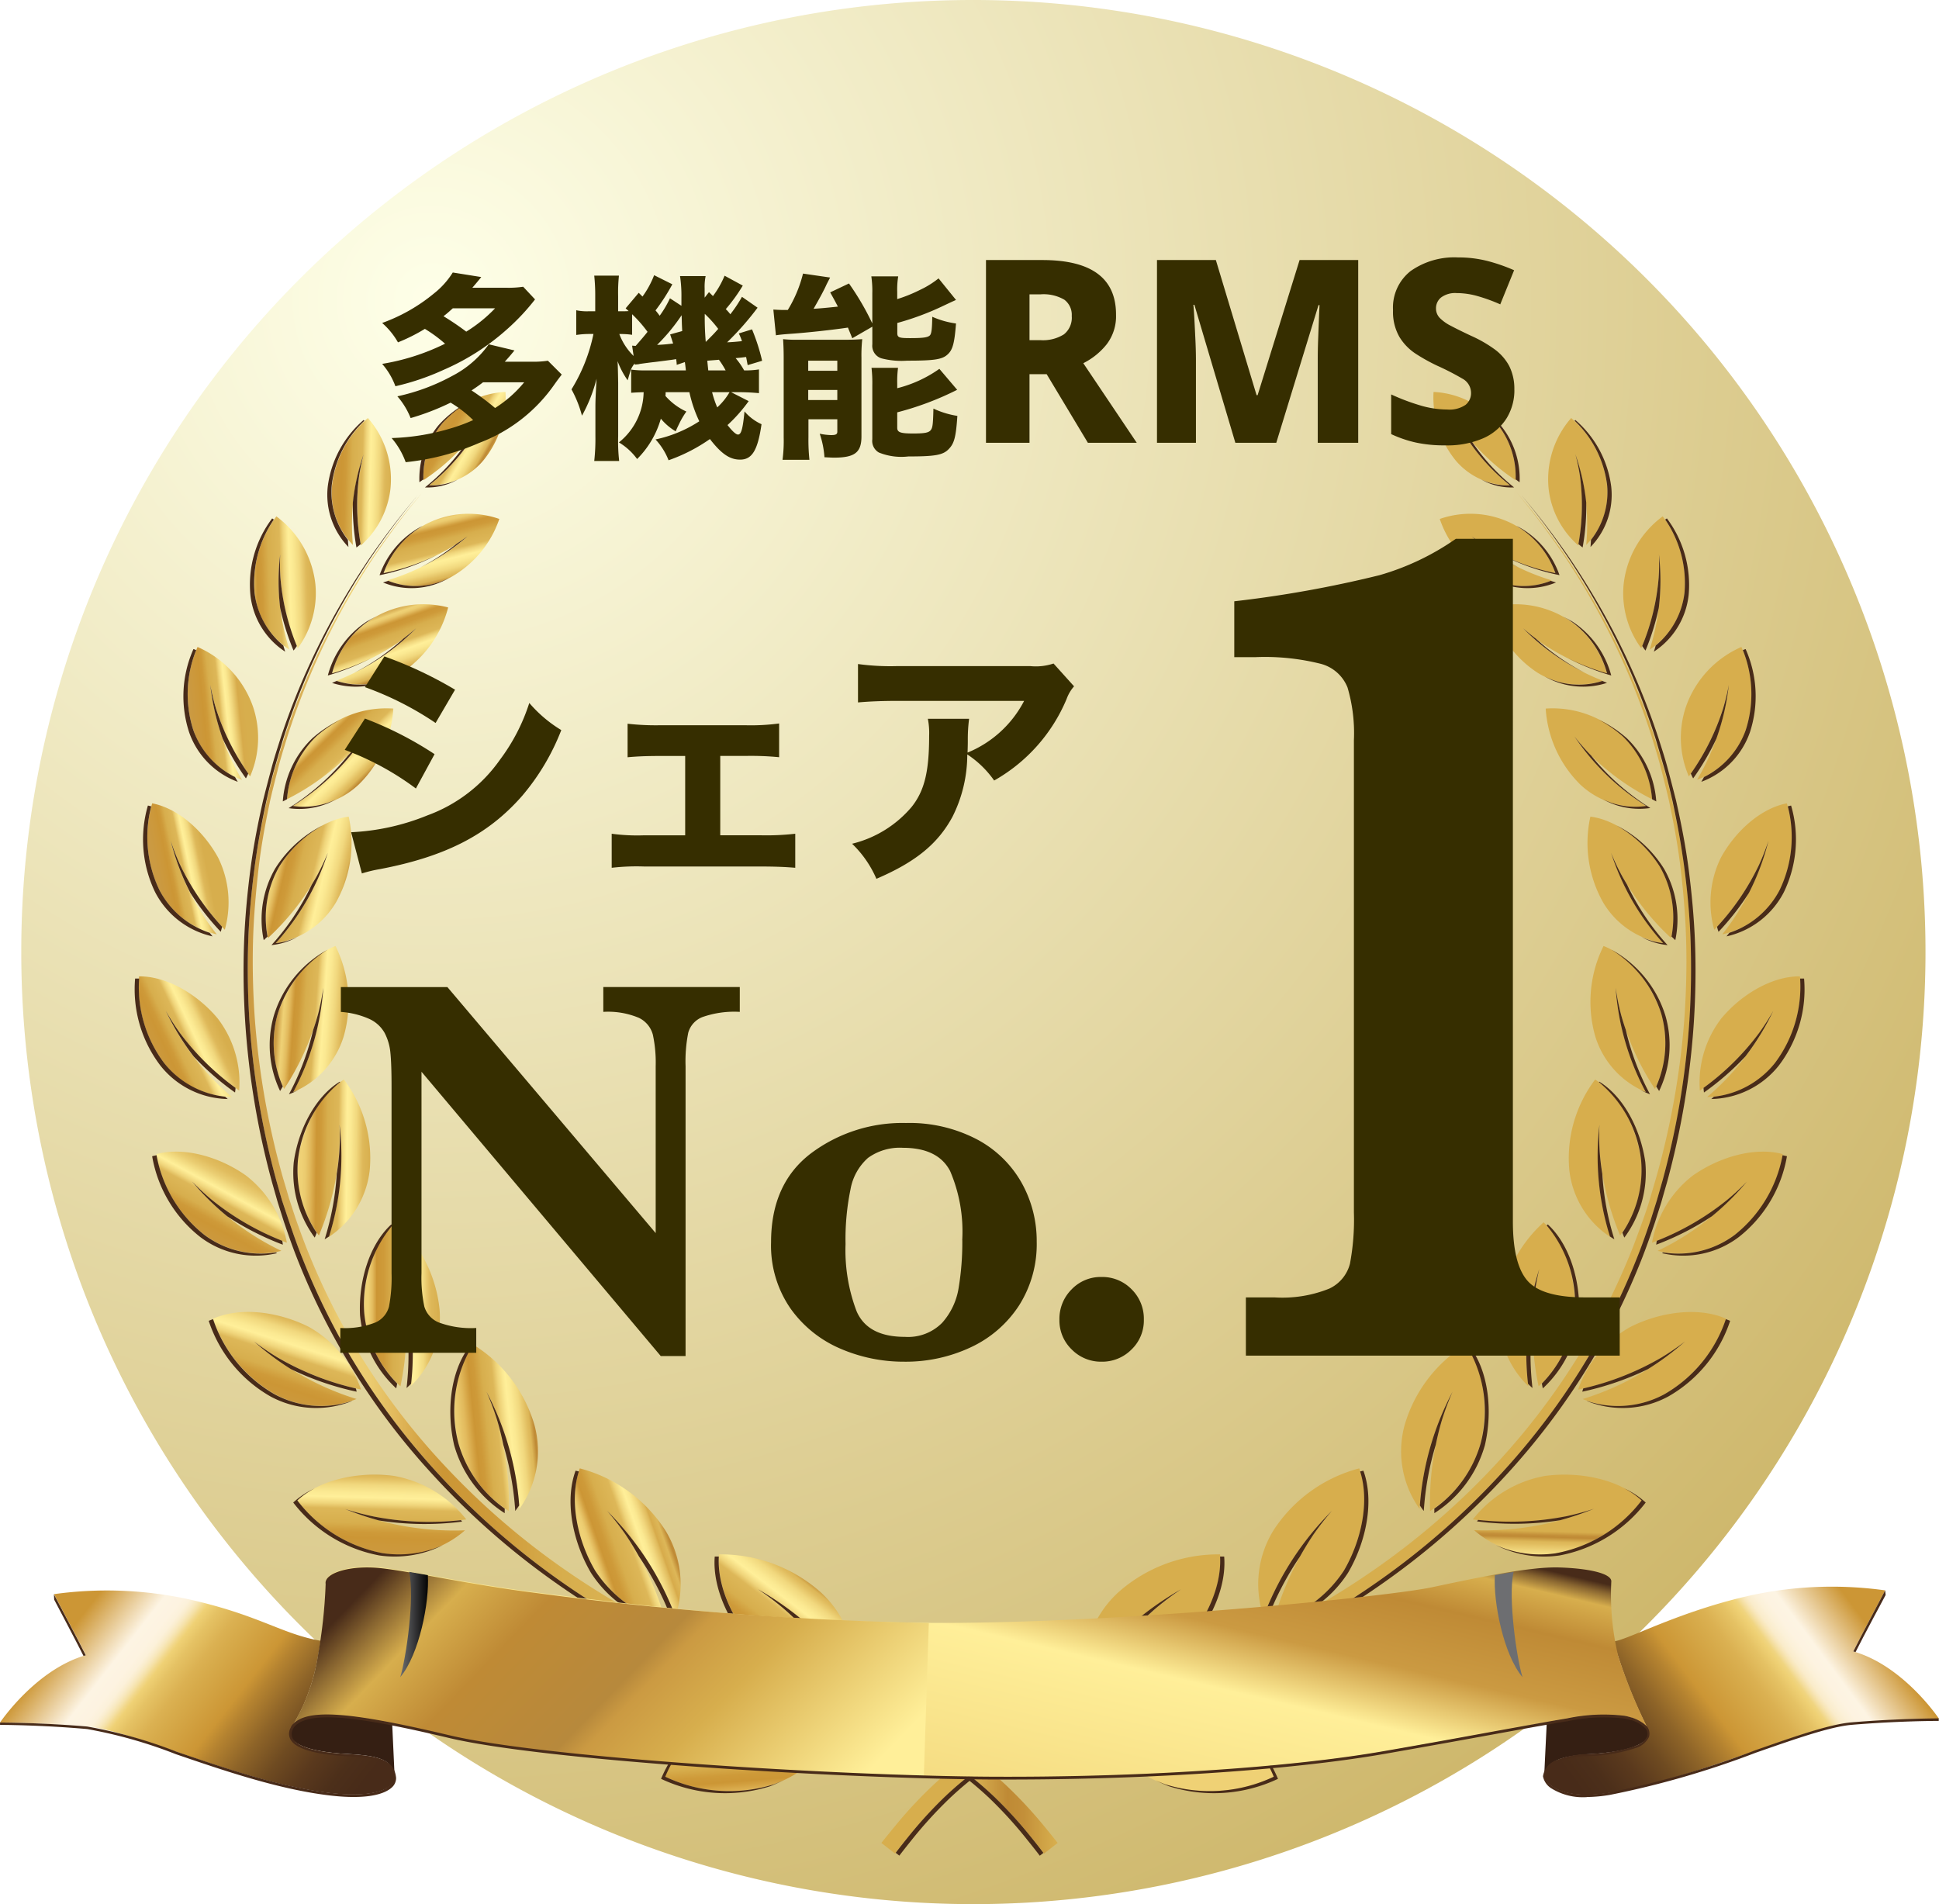 <svg xmlns="http://www.w3.org/2000/svg" xmlns:xlink="http://www.w3.org/1999/xlink" width="166.644" height="163.655" viewBox="0 0 166.644 163.655">
  <defs>
    <radialGradient id="radial-gradient" cx="0.218" cy="0.165" r="0.94" gradientTransform="matrix(0.651, 0.759, -0.759, 0.651, 0.202, -0.108)" gradientUnits="objectBoundingBox">
      <stop offset="0" stop-color="#feffe8"/>
      <stop offset="1" stop-color="#ceb76b"/>
    </radialGradient>
    <linearGradient id="linear-gradient" y1="0.5" x2="1" y2="0.5" gradientUnits="objectBoundingBox">
      <stop offset="0" stop-color="#cb9a42"/>
      <stop offset="0.03" stop-color="#d0a249"/>
      <stop offset="0.08" stop-color="#deb75d"/>
      <stop offset="0.12" stop-color="#efd175"/>
      <stop offset="0.15" stop-color="#ebcb6f"/>
      <stop offset="0.18" stop-color="#e2ba5d"/>
      <stop offset="0.22" stop-color="#d29f3f"/>
      <stop offset="0.24" stop-color="#cc9635"/>
      <stop offset="0.3" stop-color="#ce9a39"/>
      <stop offset="0.36" stop-color="#d4a746"/>
      <stop offset="0.39" stop-color="#d7ae4d"/>
      <stop offset="0.54" stop-color="#ddb758"/>
      <stop offset="0.59" stop-color="#efd47a"/>
      <stop offset="0.64" stop-color="#fbe891"/>
      <stop offset="0.66" stop-color="#ffef99"/>
      <stop offset="0.7" stop-color="#fbe992"/>
      <stop offset="0.75" stop-color="#f1d77e"/>
      <stop offset="0.81" stop-color="#e0bb5d"/>
      <stop offset="0.83" stop-color="#d7ab4b"/>
      <stop offset="0.89" stop-color="#ddb758"/>
      <stop offset="0.94" stop-color="#bf8a35"/>
      <stop offset="0.96" stop-color="#c38f39"/>
      <stop offset="0.98" stop-color="#cd9f43"/>
      <stop offset="1" stop-color="#d7ae4d"/>
    </linearGradient>
    <linearGradient id="linear-gradient-2" x1="0.237" y1="0.789" x2="0.729" y2="0.188" gradientUnits="objectBoundingBox">
      <stop offset="0" stop-color="#cb9a42"/>
      <stop offset="0.03" stop-color="#d0a249"/>
      <stop offset="0.08" stop-color="#deb75d"/>
      <stop offset="0.12" stop-color="#efd175"/>
      <stop offset="0.15" stop-color="#ebcb6f"/>
      <stop offset="0.18" stop-color="#e2ba5d"/>
      <stop offset="0.22" stop-color="#d29f3f"/>
      <stop offset="0.24" stop-color="#cc9635"/>
      <stop offset="0.3" stop-color="#ce9a39"/>
      <stop offset="0.36" stop-color="#d4a746"/>
      <stop offset="0.39" stop-color="#d7ae4d"/>
      <stop offset="0.54" stop-color="#ddb758"/>
      <stop offset="0.59" stop-color="#efd47a"/>
      <stop offset="0.64" stop-color="#fbe891"/>
      <stop offset="0.66" stop-color="#ffef99"/>
      <stop offset="0.71" stop-color="#fbe992"/>
      <stop offset="0.79" stop-color="#f1d87e"/>
      <stop offset="0.87" stop-color="#e0bb5d"/>
      <stop offset="0.89" stop-color="#ddb758"/>
      <stop offset="0.94" stop-color="#bf8a35"/>
      <stop offset="0.96" stop-color="#c38f39"/>
      <stop offset="0.98" stop-color="#cd9f43"/>
      <stop offset="1" stop-color="#d7ae4d"/>
    </linearGradient>
    <linearGradient id="linear-gradient-3" x1="0.134" y1="0.657" x2="0.873" y2="0.303" gradientUnits="objectBoundingBox">
      <stop offset="0.12" stop-color="#efd175"/>
      <stop offset="0.15" stop-color="#ebcb6f"/>
      <stop offset="0.18" stop-color="#e2ba5d"/>
      <stop offset="0.22" stop-color="#d29f3f"/>
      <stop offset="0.24" stop-color="#cc9635"/>
      <stop offset="0.3" stop-color="#ce9a39"/>
      <stop offset="0.36" stop-color="#d4a746"/>
      <stop offset="0.39" stop-color="#d7ae4d"/>
      <stop offset="0.54" stop-color="#ddb758"/>
      <stop offset="0.59" stop-color="#efd47a"/>
      <stop offset="0.64" stop-color="#fbe891"/>
      <stop offset="0.66" stop-color="#ffef99"/>
      <stop offset="0.7" stop-color="#fbe992"/>
      <stop offset="0.75" stop-color="#f1d77e"/>
      <stop offset="0.81" stop-color="#e0bb5d"/>
      <stop offset="0.83" stop-color="#d7ab4b"/>
      <stop offset="0.89" stop-color="#ddb758"/>
      <stop offset="0.94" stop-color="#bf8a35"/>
      <stop offset="0.96" stop-color="#c38f39"/>
      <stop offset="0.98" stop-color="#cd9f43"/>
      <stop offset="1" stop-color="#d7ae4d"/>
    </linearGradient>
    <linearGradient id="linear-gradient-4" x1="0.06" y1="0.578" x2="0.994" y2="0.399" gradientUnits="objectBoundingBox">
      <stop offset="0" stop-color="#efd175"/>
      <stop offset="0.05" stop-color="#ebcb6f"/>
      <stop offset="0.13" stop-color="#e2ba5d"/>
      <stop offset="0.21" stop-color="#d29f3f"/>
      <stop offset="0.24" stop-color="#cc9635"/>
      <stop offset="0.3" stop-color="#ce9a39"/>
      <stop offset="0.36" stop-color="#d4a746"/>
      <stop offset="0.39" stop-color="#d7ae4d"/>
      <stop offset="0.51" stop-color="#ddb758"/>
      <stop offset="0.57" stop-color="#efd47a"/>
      <stop offset="0.63" stop-color="#fbe891"/>
      <stop offset="0.66" stop-color="#ffef99"/>
      <stop offset="0.71" stop-color="#fbe992"/>
      <stop offset="0.79" stop-color="#f1d87e"/>
      <stop offset="0.87" stop-color="#e0bb5d"/>
      <stop offset="0.89" stop-color="#ddb758"/>
      <stop offset="0.94" stop-color="#bf8a35"/>
      <stop offset="0.96" stop-color="#c38f39"/>
      <stop offset="0.98" stop-color="#cd9f43"/>
      <stop offset="1" stop-color="#d7ae4d"/>
    </linearGradient>
    <linearGradient id="linear-gradient-5" y1="0.5" x2="1" y2="0.5" gradientUnits="objectBoundingBox">
      <stop offset="0.07" stop-color="#efd175"/>
      <stop offset="0.09" stop-color="#ebcb6f"/>
      <stop offset="0.13" stop-color="#e2ba5d"/>
      <stop offset="0.17" stop-color="#d29f3f"/>
      <stop offset="0.18" stop-color="#cc9635"/>
      <stop offset="0.27" stop-color="#ce9a39"/>
      <stop offset="0.35" stop-color="#d4a746"/>
      <stop offset="0.39" stop-color="#d7ae4d"/>
      <stop offset="0.54" stop-color="#ddb758"/>
      <stop offset="0.59" stop-color="#efd47a"/>
      <stop offset="0.64" stop-color="#fbe891"/>
      <stop offset="0.66" stop-color="#ffef99"/>
      <stop offset="0.71" stop-color="#fbe992"/>
      <stop offset="0.79" stop-color="#f1d87e"/>
      <stop offset="0.87" stop-color="#e0bb5d"/>
      <stop offset="0.89" stop-color="#ddb758"/>
      <stop offset="1" stop-color="#d7ae4d"/>
    </linearGradient>
    <linearGradient id="linear-gradient-6" x1="0.019" y1="0.485" x2="1.017" y2="0.514" gradientUnits="objectBoundingBox">
      <stop offset="0.04" stop-color="#efd175"/>
      <stop offset="0.09" stop-color="#ebcb6f"/>
      <stop offset="0.15" stop-color="#e2ba5d"/>
      <stop offset="0.22" stop-color="#d29f3f"/>
      <stop offset="0.24" stop-color="#cc9635"/>
      <stop offset="0.3" stop-color="#ce9a39"/>
      <stop offset="0.36" stop-color="#d4a746"/>
      <stop offset="0.39" stop-color="#d7ae4d"/>
      <stop offset="0.54" stop-color="#ddb758"/>
      <stop offset="0.59" stop-color="#efd47a"/>
      <stop offset="0.64" stop-color="#fbe891"/>
      <stop offset="0.66" stop-color="#ffef99"/>
      <stop offset="0.71" stop-color="#fbe992"/>
      <stop offset="0.79" stop-color="#f1d87e"/>
      <stop offset="0.87" stop-color="#e0bb5d"/>
      <stop offset="0.89" stop-color="#ddb758"/>
      <stop offset="1" stop-color="#d7ae4d"/>
    </linearGradient>
    <linearGradient id="linear-gradient-7" x1="0.05" y1="0.432" x2="0.972" y2="0.559" gradientUnits="objectBoundingBox">
      <stop offset="0" stop-color="#cb9a42"/>
      <stop offset="0.02" stop-color="#d0a249"/>
      <stop offset="0.05" stop-color="#deb75d"/>
      <stop offset="0.09" stop-color="#efd175"/>
      <stop offset="0.12" stop-color="#ebcb6f"/>
      <stop offset="0.17" stop-color="#e2ba5d"/>
      <stop offset="0.22" stop-color="#d29f3f"/>
      <stop offset="0.24" stop-color="#cc9635"/>
      <stop offset="0.3" stop-color="#ce9a39"/>
      <stop offset="0.36" stop-color="#d4a746"/>
      <stop offset="0.39" stop-color="#d7ae4d"/>
      <stop offset="0.54" stop-color="#ddb758"/>
      <stop offset="0.59" stop-color="#efd47a"/>
      <stop offset="0.64" stop-color="#fbe891"/>
      <stop offset="0.66" stop-color="#ffef99"/>
      <stop offset="0.72" stop-color="#fbe992"/>
      <stop offset="0.81" stop-color="#f1d87e"/>
      <stop offset="0.92" stop-color="#e0bb5d"/>
      <stop offset="0.93" stop-color="#ddb758"/>
      <stop offset="1" stop-color="#d7ae4d"/>
    </linearGradient>
    <linearGradient id="linear-gradient-8" x1="0.002" y1="0.311" x2="0.979" y2="0.653" xlink:href="#linear-gradient-2"/>
    <linearGradient id="linear-gradient-9" x1="0.227" y1="0.213" x2="0.769" y2="0.727" xlink:href="#linear-gradient-2"/>
    <linearGradient id="linear-gradient-10" x1="0.324" y1="0.117" x2="0.692" y2="0.836" xlink:href="#linear-gradient-2"/>
    <linearGradient id="linear-gradient-11" x1="0.328" y1="0.017" x2="0.686" y2="0.936" xlink:href="#linear-gradient-2"/>
    <linearGradient id="linear-gradient-12" x1="0.592" y1="1.151" x2="0.419" y2="0.004" gradientUnits="objectBoundingBox">
      <stop offset="0" stop-color="#efd175"/>
      <stop offset="0.05" stop-color="#ebcb6f"/>
      <stop offset="0.13" stop-color="#e2ba5d"/>
      <stop offset="0.21" stop-color="#d29f3f"/>
      <stop offset="0.24" stop-color="#cc9635"/>
      <stop offset="0.3" stop-color="#ce9a39"/>
      <stop offset="0.36" stop-color="#d4a746"/>
      <stop offset="0.39" stop-color="#d7ae4d"/>
      <stop offset="0.54" stop-color="#ddb758"/>
      <stop offset="0.59" stop-color="#efd47a"/>
      <stop offset="0.64" stop-color="#fbe891"/>
      <stop offset="0.66" stop-color="#ffef99"/>
      <stop offset="0.71" stop-color="#fbe992"/>
      <stop offset="0.79" stop-color="#f1d87e"/>
      <stop offset="0.87" stop-color="#e0bb5d"/>
      <stop offset="0.89" stop-color="#ddb758"/>
      <stop offset="0.94" stop-color="#bf8a35"/>
      <stop offset="0.96" stop-color="#c38f39"/>
      <stop offset="0.98" stop-color="#cd9f43"/>
      <stop offset="1" stop-color="#d7ae4d"/>
    </linearGradient>
    <linearGradient id="linear-gradient-13" x1="0.499" y1="1.259" x2="0.501" y2="-0.143" xlink:href="#linear-gradient"/>
    <linearGradient id="linear-gradient-14" x1="0.465" y1="1.076" x2="0.529" y2="-0.073" gradientUnits="objectBoundingBox">
      <stop offset="0" stop-color="#cb9a42"/>
      <stop offset="0.16" stop-color="#cc983a"/>
      <stop offset="0.24" stop-color="#cc9635"/>
      <stop offset="0.3" stop-color="#ce9a39"/>
      <stop offset="0.36" stop-color="#d4a746"/>
      <stop offset="0.39" stop-color="#d7ae4d"/>
      <stop offset="0.54" stop-color="#ddb758"/>
      <stop offset="0.59" stop-color="#efd47a"/>
      <stop offset="0.64" stop-color="#fbe891"/>
      <stop offset="0.66" stop-color="#ffef99"/>
      <stop offset="0.71" stop-color="#fbe992"/>
      <stop offset="0.79" stop-color="#f1d87e"/>
      <stop offset="0.87" stop-color="#e0bb5d"/>
      <stop offset="0.89" stop-color="#ddb758"/>
      <stop offset="0.94" stop-color="#bf8a35"/>
      <stop offset="0.96" stop-color="#c38f39"/>
      <stop offset="0.98" stop-color="#cd9f43"/>
      <stop offset="1" stop-color="#d7ae4d"/>
    </linearGradient>
    <linearGradient id="linear-gradient-15" x1="0.26" y1="0.971" x2="0.681" y2="0.083" gradientUnits="objectBoundingBox">
      <stop offset="0" stop-color="#cb9a42"/>
      <stop offset="0.16" stop-color="#cc983a"/>
      <stop offset="0.24" stop-color="#cc9635"/>
      <stop offset="0.3" stop-color="#ce9a39"/>
      <stop offset="0.36" stop-color="#d4a746"/>
      <stop offset="0.39" stop-color="#d7ae4d"/>
      <stop offset="0.54" stop-color="#ddb758"/>
      <stop offset="0.59" stop-color="#efd47a"/>
      <stop offset="0.64" stop-color="#fbe891"/>
      <stop offset="0.66" stop-color="#ffef99"/>
      <stop offset="0.71" stop-color="#fbe992"/>
      <stop offset="0.79" stop-color="#f1d87e"/>
      <stop offset="0.87" stop-color="#e0bb5d"/>
      <stop offset="0.89" stop-color="#ddb758"/>
      <stop offset="1" stop-color="#d7ae4d"/>
    </linearGradient>
    <linearGradient id="linear-gradient-16" x1="0.25" y1="0.844" x2="0.671" y2="0.209" gradientUnits="objectBoundingBox">
      <stop offset="0" stop-color="#cb9a42"/>
      <stop offset="0.16" stop-color="#cc983a"/>
      <stop offset="0.24" stop-color="#cc9635"/>
      <stop offset="0.3" stop-color="#ce9a39"/>
      <stop offset="0.36" stop-color="#d4a746"/>
      <stop offset="0.39" stop-color="#d7ae4d"/>
      <stop offset="0.54" stop-color="#ddb758"/>
      <stop offset="0.59" stop-color="#efd47a"/>
      <stop offset="0.64" stop-color="#fbe891"/>
      <stop offset="0.66" stop-color="#ffef99"/>
      <stop offset="0.69" stop-color="#fae890"/>
      <stop offset="0.79" stop-color="#eacd72"/>
      <stop offset="0.87" stop-color="#e1bd5f"/>
      <stop offset="0.93" stop-color="#ddb758"/>
      <stop offset="1" stop-color="#d7ae4d"/>
    </linearGradient>
    <linearGradient id="linear-gradient-17" x1="0.124" y1="0.69" x2="0.748" y2="0.34" xlink:href="#linear-gradient-15"/>
    <linearGradient id="linear-gradient-18" x1="0.139" y1="0.604" x2="0.709" y2="0.417" xlink:href="#linear-gradient-15"/>
    <linearGradient id="linear-gradient-19" x1="0.053" y1="0.577" x2="0.813" y2="0.431" gradientUnits="objectBoundingBox">
      <stop offset="0" stop-color="#cb9a42"/>
      <stop offset="0.16" stop-color="#cc983a"/>
      <stop offset="0.24" stop-color="#cc9635"/>
      <stop offset="0.3" stop-color="#ce9a39"/>
      <stop offset="0.36" stop-color="#d4a746"/>
      <stop offset="0.39" stop-color="#d7ae4d"/>
      <stop offset="0.54" stop-color="#ddb758"/>
      <stop offset="0.59" stop-color="#efd47a"/>
      <stop offset="0.64" stop-color="#fbe891"/>
      <stop offset="0.66" stop-color="#ffef99"/>
      <stop offset="0.71" stop-color="#fbe992"/>
      <stop offset="0.77" stop-color="#f1d77e"/>
      <stop offset="0.85" stop-color="#e0bb5d"/>
      <stop offset="0.89" stop-color="#d7ab4b"/>
      <stop offset="1" stop-color="#d7ae4d"/>
    </linearGradient>
    <linearGradient id="linear-gradient-20" x1="-0.242" y1="0.544" x2="1.001" y2="0.467" gradientUnits="objectBoundingBox">
      <stop offset="0" stop-color="#cb9a42"/>
      <stop offset="0.03" stop-color="#d0a249"/>
      <stop offset="0.08" stop-color="#deb75d"/>
      <stop offset="0.12" stop-color="#efd175"/>
      <stop offset="0.15" stop-color="#ebcb6f"/>
      <stop offset="0.18" stop-color="#e2ba5d"/>
      <stop offset="0.22" stop-color="#d29f3f"/>
      <stop offset="0.24" stop-color="#cc9635"/>
      <stop offset="0.3" stop-color="#ce9a39"/>
      <stop offset="0.36" stop-color="#d4a746"/>
      <stop offset="0.39" stop-color="#d7ae4d"/>
      <stop offset="0.54" stop-color="#ddb758"/>
      <stop offset="0.59" stop-color="#efd47a"/>
      <stop offset="0.64" stop-color="#fbe891"/>
      <stop offset="0.66" stop-color="#ffef99"/>
      <stop offset="0.71" stop-color="#fbe992"/>
      <stop offset="0.79" stop-color="#f1d87e"/>
      <stop offset="0.87" stop-color="#e0bb5d"/>
      <stop offset="0.89" stop-color="#ddb758"/>
      <stop offset="1" stop-color="#d7ae4d"/>
    </linearGradient>
    <linearGradient id="linear-gradient-21" x1="-0.11" y1="0.465" x2="1.036" y2="0.528" xlink:href="#linear-gradient-15"/>
    <linearGradient id="linear-gradient-22" x1="0.189" y1="0.271" x2="0.8" y2="0.676" xlink:href="#linear-gradient-14"/>
    <linearGradient id="linear-gradient-23" x1="-11.59" y1="0.789" x2="-11.098" y2="0.188" xlink:href="#linear-gradient-2"/>
    <linearGradient id="linear-gradient-24" x1="-18.066" y1="0.657" x2="-17.328" y2="0.303" xlink:href="#linear-gradient-3"/>
    <linearGradient id="linear-gradient-25" x1="-34.39" y1="0.485" x2="-33.392" y2="0.514" xlink:href="#linear-gradient-6"/>
    <linearGradient id="linear-gradient-26" x1="-34.194" y1="0.432" x2="-33.271" y2="0.559" xlink:href="#linear-gradient-7"/>
    <linearGradient id="linear-gradient-27" x1="-29.865" y1="0.311" x2="-28.888" y2="0.653" xlink:href="#linear-gradient-2"/>
    <linearGradient id="linear-gradient-28" x1="-23.367" y1="0.213" x2="-22.826" y2="0.727" xlink:href="#linear-gradient-2"/>
    <linearGradient id="linear-gradient-29" x1="-20.419" y1="0.117" x2="-20.051" y2="0.836" xlink:href="#linear-gradient-2"/>
    <linearGradient id="linear-gradient-30" x1="-19.642" y1="0.017" x2="-19.283" y2="0.936" xlink:href="#linear-gradient-2"/>
    <linearGradient id="linear-gradient-31" x1="-9.112" y1="1.151" x2="-9.285" y2="0.004" xlink:href="#linear-gradient-12"/>
    <linearGradient id="linear-gradient-32" x1="-20.756" y1="0.844" x2="-20.336" y2="0.209" xlink:href="#linear-gradient-16"/>
    <linearGradient id="linear-gradient-33" x1="-27.609" y1="0.69" x2="-26.984" y2="0.34" xlink:href="#linear-gradient-15"/>
    <linearGradient id="linear-gradient-34" x1="-34.448" y1="0.604" x2="-33.877" y2="0.417" xlink:href="#linear-gradient-15"/>
    <linearGradient id="linear-gradient-35" x1="-38.807" y1="0.577" x2="-38.048" y2="0.432" xlink:href="#linear-gradient-19"/>
    <linearGradient id="linear-gradient-36" x1="-42.457" y1="0.544" x2="-41.214" y2="0.467" xlink:href="#linear-gradient-20"/>
    <linearGradient id="linear-gradient-37" x1="-42.012" y1="0.465" x2="-40.867" y2="0.528" xlink:href="#linear-gradient-15"/>
    <linearGradient id="linear-gradient-38" x1="-27.168" y1="0.271" x2="-26.557" y2="0.676" xlink:href="#linear-gradient-14"/>
    <linearGradient id="linear-gradient-39" x1="-2.328" y1="0.5" x2="-1.327" y2="0.5" xlink:href="#linear-gradient"/>
    <linearGradient id="linear-gradient-40" x1="-26.427" y1="0.578" x2="-25.493" y2="0.399" xlink:href="#linear-gradient-4"/>
    <linearGradient id="linear-gradient-41" x1="-31.562" y1="0.5" x2="-30.563" y2="0.5" xlink:href="#linear-gradient-5"/>
    <linearGradient id="linear-gradient-42" x1="-11.431" y1="1.259" x2="-11.429" y2="-0.143" xlink:href="#linear-gradient"/>
    <linearGradient id="linear-gradient-43" x1="-13.89" y1="1.078" x2="-13.826" y2="-0.073" xlink:href="#linear-gradient-14"/>
    <linearGradient id="linear-gradient-44" x1="-17.428" y1="0.97" x2="-17.008" y2="0.082" xlink:href="#linear-gradient-15"/>
    <linearGradient id="linear-gradient-45" x1="-0.026" y1="0.667" x2="0.959" y2="0.27" gradientUnits="objectBoundingBox">
      <stop offset="0" stop-color="#482b19"/>
      <stop offset="0.07" stop-color="#4c2f1a"/>
      <stop offset="0.15" stop-color="#5a391d"/>
      <stop offset="0.23" stop-color="#6f4b21"/>
      <stop offset="0.31" stop-color="#8e6428"/>
      <stop offset="0.39" stop-color="#b58330"/>
      <stop offset="0.43" stop-color="#cc9635"/>
      <stop offset="0.54" stop-color="#d7ab4b"/>
      <stop offset="0.57" stop-color="#dbb152"/>
      <stop offset="0.62" stop-color="#e5c264"/>
      <stop offset="0.65" stop-color="#efd175"/>
      <stop offset="0.66" stop-color="#f0d581"/>
      <stop offset="0.67" stop-color="#f4de9f"/>
      <stop offset="0.68" stop-color="#f8e6b8"/>
      <stop offset="0.69" stop-color="#faeccb"/>
      <stop offset="0.71" stop-color="#fcf1d9"/>
      <stop offset="0.73" stop-color="#fdf3e1"/>
      <stop offset="0.76" stop-color="#fdf4e3"/>
      <stop offset="0.91" stop-color="#cc9635"/>
    </linearGradient>
    <linearGradient id="linear-gradient-46" y1="0.738" x2="0.989" y2="0.068" gradientUnits="objectBoundingBox">
      <stop offset="0" stop-color="#efd175"/>
      <stop offset="0.55" stop-color="#ffef99"/>
      <stop offset="0.69" stop-color="#cb9a42"/>
      <stop offset="0.84" stop-color="#bf8a35"/>
      <stop offset="0.93" stop-color="#d7ae4d"/>
      <stop offset="0.96" stop-color="#886530"/>
      <stop offset="0.98" stop-color="#482b19"/>
    </linearGradient>
    <linearGradient id="linear-gradient-47" x1="0.042" y1="0.268" x2="1.027" y2="0.674" gradientUnits="objectBoundingBox">
      <stop offset="0.09" stop-color="#cc9635"/>
      <stop offset="0.24" stop-color="#fdf4e3"/>
      <stop offset="0.28" stop-color="#fdf3e1"/>
      <stop offset="0.3" stop-color="#fcf1da"/>
      <stop offset="0.31" stop-color="#faedce"/>
      <stop offset="0.32" stop-color="#f8e8bd"/>
      <stop offset="0.33" stop-color="#f5e1a7"/>
      <stop offset="0.34" stop-color="#f2d88b"/>
      <stop offset="0.35" stop-color="#efd175"/>
      <stop offset="0.38" stop-color="#e5c264"/>
      <stop offset="0.43" stop-color="#dbb152"/>
      <stop offset="0.46" stop-color="#d7ab4b"/>
      <stop offset="0.57" stop-color="#cc9635"/>
      <stop offset="0.61" stop-color="#b58330"/>
      <stop offset="0.69" stop-color="#8e6428"/>
      <stop offset="0.77" stop-color="#6f4b21"/>
      <stop offset="0.85" stop-color="#5a391d"/>
      <stop offset="0.93" stop-color="#4c2f1a"/>
      <stop offset="1" stop-color="#482b19"/>
    </linearGradient>
    <linearGradient id="linear-gradient-48" x1="133.016" y1="0.5" x2="134.016" y2="0.5" gradientUnits="objectBoundingBox">
      <stop offset="0" stop-color="#6d6e71"/>
      <stop offset="0.98"/>
    </linearGradient>
    <linearGradient id="linear-gradient-49" x1="0.014" y1="0.359" x2="1.003" y2="0.677" gradientUnits="objectBoundingBox">
      <stop offset="0.02" stop-color="#482b19"/>
      <stop offset="0.08" stop-color="#886530"/>
      <stop offset="0.16" stop-color="#d7ae4d"/>
      <stop offset="0.3" stop-color="#bf8a35"/>
      <stop offset="0.52" stop-color="#b7893c"/>
      <stop offset="0.56" stop-color="#cb9a42"/>
      <stop offset="0.69" stop-color="#d7ae4d"/>
      <stop offset="1" stop-color="#ffef99"/>
    </linearGradient>
    <linearGradient id="linear-gradient-50" x1="0" y1="0.5" x2="1" y2="0.5" xlink:href="#linear-gradient-48"/>
    <filter id="パス_9559" x="20.252" y="75.835" width="87.059" height="50.2" filterUnits="userSpaceOnUse">
      <feOffset input="SourceAlpha"/>
      <feGaussianBlur stdDeviation="3" result="blur"/>
      <feFlood flood-color="#fff" flood-opacity="0.545"/>
      <feComposite operator="in" in2="blur"/>
      <feComposite in="SourceGraphic"/>
    </filter>
    <filter id="パス_9561" x="97.088" y="37.311" width="51.121" height="88.207" filterUnits="userSpaceOnUse">
      <feOffset input="SourceAlpha"/>
      <feGaussianBlur stdDeviation="3" result="blur-2"/>
      <feFlood flood-color="#fff" flood-opacity="0.545"/>
      <feComposite operator="in" in2="blur-2"/>
      <feComposite in="SourceGraphic"/>
    </filter>
  </defs>
  <g id="グループ_1360" data-name="グループ 1360" transform="translate(-89.682 -119.431)">
    <path id="パス_9588" data-name="パス 9588" d="M81.723,0A81.828,81.828,0,1,1,0,81.827,81.775,81.775,0,0,1,81.723,0Z" transform="translate(91.51 119.431)" fill="url(#radial-gradient)"/>
    <g id="アセット_1" data-name="アセット 1" transform="translate(89.682 153.125)" style="isolation: isolate">
      <g id="レイヤー_2" data-name="レイヤー 2" transform="translate(0 -0.01)">
        <g id="Layer_1" data-name="Layer 1">
          <path id="パス_9629" data-name="パス 9629" d="M137.41,144.98s-.367-.482-1.062-1.349a36.142,36.142,0,0,0-3.232-3.55,29.519,29.519,0,0,0-5.98-4.39,48.332,48.332,0,0,0-8.953-3.788c-.858-.275-1.723-.525-2.636-.8l-1.365-.414-1.4-.463c-1.852-.642-3.754-1.386-5.662-2.241a68.02,68.02,0,0,1-11.389-6.508,65.139,65.139,0,0,1-10.5-9.262A60.623,60.623,0,0,1,76.8,100.484a59.746,59.746,0,0,1-3.087-6.566c-.454-1.121-.849-2.257-1.235-3.4l-.568-1.7-.491-1.726a69.505,69.505,0,0,1-2.306-13.775c-.142-2.263-.17-4.495-.1-6.678s.275-4.307.543-6.366.661-4.047,1.09-5.952c.232-.948.454-1.883.719-2.778s.537-1.787.809-2.652a61.745,61.745,0,0,1,3.847-9.107,63.843,63.843,0,0,1,3.915-6.536c1.21-1.729,2.22-3.044,2.933-3.921L83.973,28l-1.1,1.346c-.7.883-1.7,2.207-2.893,3.949a64.484,64.484,0,0,0-3.84,6.551,61.434,61.434,0,0,0-3.748,9.1c-.262.864-.546,1.741-.778,2.652s-.472,1.834-.692,2.778c-.4,1.9-.784,3.878-1.016,5.934s-.423,4.168-.479,6.335,0,4.387.161,6.631A69.054,69.054,0,0,0,72.01,86.925q.256.846.5,1.7l.556,1.7c.392,1.114.8,2.241,1.257,3.34a58.637,58.637,0,0,0,3.124,6.458,59.709,59.709,0,0,0,8.434,11.5,64.213,64.213,0,0,0,10.45,9.027,67.053,67.053,0,0,0,11.268,6.3c1.88.821,3.751,1.544,5.579,2.146l1.361.438,1.365.4c.889.256,1.8.512,2.667.781a49.753,49.753,0,0,1,9.218,3.8,31.036,31.036,0,0,1,6.3,4.535,37.775,37.775,0,0,1,3.4,3.655c.729.886,1.093,1.361,1.093,1.361Z" transform="translate(-47.683 -19.353)" fill="url(#linear-gradient)"/>
          <path id="パス_9630" data-name="パス 9630" d="M200.12,323.592c-.235,2.859,1.411,6.144,3.7,8.391a10.939,10.939,0,0,0,7.273,2.778,26.81,26.81,0,0,0-5.474-6.551,24.608,24.608,0,0,0-2.161-1.624,26.549,26.549,0,0,1,8.335,7.465,9.075,9.075,0,0,0-2.951-7.218A12.934,12.934,0,0,0,200.12,323.592Z" transform="translate(-138.324 -223.681)" fill="url(#linear-gradient-2)"/>
          <path id="パス_9631" data-name="パス 9631" d="M160.446,299.68c-.948,2.606-.253,6.088,1.321,8.774a10.525,10.525,0,0,0,6.073,4.439,26.013,26.013,0,0,0-3.439-7.5,25.308,25.308,0,0,0-1.605-2.065,25.7,25.7,0,0,1,5.866,9.092,8.817,8.817,0,0,0-.908-7.48A12.47,12.47,0,0,0,160.446,299.68Z" transform="translate(-110.615 -207.16)" fill="url(#linear-gradient-3)"/>
          <path id="パス_9632" data-name="パス 9632" d="M128.167,265.25c-1.618,2.133-1.967,5.557-1.281,8.468a10.2,10.2,0,0,0,4.322,5.829,25.077,25.077,0,0,0-1.022-7.891,22.949,22.949,0,0,0-.892-2.365,24.775,24.775,0,0,1,2.834,10.064,8.509,8.509,0,0,0,1.3-7.159A12.079,12.079,0,0,0,128.167,265.25Z" transform="translate(-87.483 -183.359)" fill="url(#linear-gradient-4)"/>
          <path id="パス_9633" data-name="パス 9633" d="M104.061,231.18c-1.9,1.744-2.825,4.921-2.683,7.814a9.817,9.817,0,0,0,3.109,6.279,24.234,24.234,0,0,0,.383-7.665,21.834,21.834,0,0,0-.438-2.4,23.876,23.876,0,0,1,.948,10.04,8.216,8.216,0,0,0,2.47-6.57A11.7,11.7,0,0,0,104.061,231.18Z" transform="translate(-70.071 -159.807)" fill="url(#linear-gradient-5)"/>
          <path id="パス_9634" data-name="パス 9634" d="M86.767,191.43c-2.118,1.306-3.563,4.143-3.952,6.9a9.38,9.38,0,0,0,1.8,6.5,23.283,23.283,0,0,0,1.75-7.19,21.234,21.234,0,0,0,.022-2.346,23.027,23.027,0,0,1-.926,9.666,7.889,7.889,0,0,0,3.522-5.764A11.2,11.2,0,0,0,86.767,191.43Z" transform="translate(-57.207 -132.329)" fill="url(#linear-gradient-6)"/>
          <path id="パス_9635" data-name="パス 9635" d="M81.5,154.25c-2.232.858-4.106,3.279-4.964,5.822a9.159,9.159,0,0,0,.546,6.462,22.492,22.492,0,0,0,2.936-6.483,20.769,20.769,0,0,0,.429-2.21,22.092,22.092,0,0,1-2.59,8.968,7.589,7.589,0,0,0,4.356-4.819A10.84,10.84,0,0,0,81.5,154.25Z" transform="translate(-52.666 -106.627)" fill="url(#linear-gradient-7)"/>
          <path id="パス_9636" data-name="パス 9636" d="M81.072,118.23c-2.278.287-4.578,2.115-5.961,4.285a8.715,8.715,0,0,0-.979,6.15,21.53,21.53,0,0,0,4.226-5.366,20.266,20.266,0,0,0,.926-1.963,21.268,21.268,0,0,1-4.473,7.767,7.289,7.289,0,0,0,5.165-3.495A10.448,10.448,0,0,0,81.072,118.23Z" transform="translate(-51.104 -81.727)" fill="url(#linear-gradient-8)"/>
          <path id="パス_9637" data-name="パス 9637" d="M89.038,88.012a8.757,8.757,0,0,0-6.622,2.38A8.354,8.354,0,0,0,79.9,95.8a20.58,20.58,0,0,0,5.3-3.822,19.359,19.359,0,0,0,1.361-1.568,20.351,20.351,0,0,1-6.174,5.98,7.006,7.006,0,0,0,5.68-1.852A10.009,10.009,0,0,0,89.038,88.012Z" transform="translate(-55.233 -60.795)" fill="url(#linear-gradient-9)"/>
          <path id="パス_9638" data-name="パス 9638" d="M102.411,59.3a8.362,8.362,0,0,0-6.647,1.05,7.916,7.916,0,0,0-3.334,4.631A19.693,19.693,0,0,0,98.1,62.33,18.67,18.67,0,0,0,99.645,61.1a19.48,19.48,0,0,1-6.851,4.5,6.741,6.741,0,0,0,5.671-.729A9.531,9.531,0,0,0,102.411,59.3Z" transform="translate(-63.895 -40.775)" fill="url(#linear-gradient-10)"/>
          <path id="パス_9639" data-name="パス 9639" d="M116.762,34.319a7.993,7.993,0,0,0-6.406.5,7.57,7.57,0,0,0-3.526,4.155,18.863,18.863,0,0,0,5.609-2.1,17.962,17.962,0,0,0,1.578-1.053,18.625,18.625,0,0,1-6.888,3.776,6.335,6.335,0,0,0,5.452-.265A9.1,9.1,0,0,0,116.762,34.319Z" transform="translate(-73.849 -23.4)" fill="url(#linear-gradient-11)"/>
          <path id="パス_9640" data-name="パス 9640" d="M185.2,370.414c.926-2.751,3.754-5.109,6.77-6.233a10.806,10.806,0,0,1,7.8.472,26.328,26.328,0,0,1-7.656,3.779,24.081,24.081,0,0,1-2.649.587,26.046,26.046,0,0,0,10.666-3.43,9.038,9.038,0,0,1-5.6,5.464A12.787,12.787,0,0,1,185.2,370.414Z" transform="translate(-128.025 -251.393)" fill="url(#linear-gradient-12)"/>
          <path id="パス_9641" data-name="パス 9641" d="M127.17,343.118c1.544-2.309,4.745-3.819,7.841-4.152a10.538,10.538,0,0,1,7.181,2.244,25.887,25.887,0,0,1-8.079,1.692,23.824,23.824,0,0,1-2.615-.062,25.67,25.67,0,0,0,10.805-.673,8.768,8.768,0,0,1-6.557,3.7A12.465,12.465,0,0,1,127.17,343.118Z" transform="translate(-87.91 -234.291)" fill="url(#linear-gradient-13)"/>
          <path id="パス_9642" data-name="パス 9642" d="M82.74,303.636c1.963-1.821,5.322-2.5,8.3-2.109a10.14,10.14,0,0,1,6.227,3.742,25.1,25.1,0,0,1-7.965-.253,23.925,23.925,0,0,1-2.442-.639,24.8,24.8,0,0,0,10.3,1.828,8.5,8.5,0,0,1-7,1.994A12.2,12.2,0,0,1,82.74,303.636Z" transform="translate(-57.196 -208.362)" fill="url(#linear-gradient-14)"/>
          <path id="パス_9643" data-name="パス 9643" d="M59.32,256.708c2.371-1.04,5.643-.6,8.237.71a9.87,9.87,0,0,1,4.48,5.384,24.149,24.149,0,0,1-7.168-2.76,23.394,23.394,0,0,1-2.016-1.371,23.956,23.956,0,0,0,8.792,4.94,8.206,8.206,0,0,1-7-.408A11.687,11.687,0,0,1,59.32,256.708Z" transform="translate(-41.007 -177.055)" fill="url(#linear-gradient-15)"/>
          <path id="パス_9644" data-name="パス 9644" d="M43.52,211.706c2.4-.645,5.455.244,7.718,1.852a9.454,9.454,0,0,1,3.5,5.764,23.225,23.225,0,0,1-6.421-3.658,22.1,22.1,0,0,1-1.723-1.593,23.009,23.009,0,0,0,7.672,5.952,7.935,7.935,0,0,1-6.613-1.383A11.184,11.184,0,0,1,43.52,211.706Z" transform="translate(-30.084 -146.198)" fill="url(#linear-gradient-16)"/>
          <path id="パス_9645" data-name="パス 9645" d="M38.6,162.7c2.389-.019,5.017,1.544,6.746,3.606A9.06,9.06,0,0,1,47.2,172.52a22.419,22.419,0,0,1-5.1-4.961,20.611,20.611,0,0,1-1.213-1.9,22.086,22.086,0,0,0,5.69,7.409,7.567,7.567,0,0,1-5.816-2.9A10.846,10.846,0,0,1,38.6,162.7Z" transform="translate(-26.645 -112.468)" fill="url(#linear-gradient-17)"/>
          <path id="パス_9646" data-name="パス 9646" d="M41.416,114.53c2.254.432,4.43,2.4,5.668,4.665a8.7,8.7,0,0,1,.574,6.2,21.564,21.564,0,0,1-3.865-5.631,19.5,19.5,0,0,1-.784-2.019,21.231,21.231,0,0,0,3.958,8.045,7.336,7.336,0,0,1-4.94-3.822A10.448,10.448,0,0,1,41.416,114.53Z" transform="translate(-28.338 -79.169)" fill="url(#linear-gradient-18)"/>
          <path id="パス_9647" data-name="パス 9647" d="M53.08,71a8.751,8.751,0,0,1,4.776,5.165,8.347,8.347,0,0,1-.262,5.961,20.644,20.644,0,0,1-2.93-5.847,19,19,0,0,1-.482-2.019A20.354,20.354,0,0,0,56.9,82.423a6.989,6.989,0,0,1-4.183-4.273A10.035,10.035,0,0,1,53.08,71Z" transform="translate(-36.101 -49.078)" fill="url(#linear-gradient-19)"/>
          <path id="パス_9648" data-name="パス 9648" d="M72.623,34.64a8.389,8.389,0,0,1,3.353,5.835,8.007,8.007,0,0,1-1.516,5.5A19.7,19.7,0,0,1,72.968,39.9a17.747,17.747,0,0,1-.019-1.985,19.465,19.465,0,0,0,.793,8.178,6.691,6.691,0,0,1-2.992-4.875A9.521,9.521,0,0,1,72.623,34.64Z" transform="translate(-48.87 -23.943)" fill="url(#linear-gradient-20)"/>
          <path id="パス_9649" data-name="パス 9649" d="M95.479,7.26a7.977,7.977,0,0,1,1.933,6.128,7.637,7.637,0,0,1-2.538,4.819,18.721,18.721,0,0,1-.142-5.974,18.155,18.155,0,0,1,.386-1.852,18.573,18.573,0,0,0-.926,7.786A6.377,6.377,0,0,1,92.4,13.011,9.012,9.012,0,0,1,95.479,7.26Z" transform="translate(-63.86 -5.016)" fill="url(#linear-gradient-21)"/>
          <path id="パス_9650" data-name="パス 9650" d="M124.877-.007a7.534,7.534,0,0,0-5.43,2.7,7.2,7.2,0,0,0-1.618,4.881,17.807,17.807,0,0,0,4.162-3.81A17.078,17.078,0,0,0,123,2.284a17.576,17.576,0,0,1-4.683,5.736,6.017,6.017,0,0,0,4.677-2.161A8.565,8.565,0,0,0,124.877-.007Z" transform="translate(-81.434 0.01)" fill="url(#linear-gradient-22)"/>
          <path id="パス_9651" data-name="パス 9651" d="M91.661,204a21.242,21.242,0,0,1-.022,2.346q-.068.951-.219,1.874a23.487,23.487,0,0,1-1.04,5.628c.13-.077.256-.157.38-.244A23.04,23.04,0,0,0,91.661,204Z" transform="translate(-62.478 -141.018)" fill="#482b19"/>
          <path id="パス_9652" data-name="パス 9652" d="M76.2,167.026a9.23,9.23,0,0,1-.432-6.249,10.008,10.008,0,0,1,4.288-5.508,9.646,9.646,0,0,0-4.631,5.687,9.158,9.158,0,0,0,.543,6.462Z" transform="translate(-51.895 -107.332)" fill="#482b19"/>
          <path id="パス_9653" data-name="パス 9653" d="M103.322,245.86c.028-.139.056-.278.08-.417a10.032,10.032,0,0,1-2.828-6.042,10.519,10.519,0,0,1,2.417-7.548l-.1-.083c-1.9,1.744-2.825,4.918-2.68,7.811A9.807,9.807,0,0,0,103.322,245.86Z" transform="translate(-69.268 -160.215)" fill="#482b19"/>
          <path id="パス_9654" data-name="パス 9654" d="M80.807,174.848a22.092,22.092,0,0,0,2.584-8.968,20.767,20.767,0,0,1-.435,2.214c-.13.479-.275.948-.435,1.411a22.372,22.372,0,0,1-2.081,5.526,6,6,0,0,0,.812-.367A4.792,4.792,0,0,1,80.807,174.848Z" transform="translate(-55.607 -114.666)" fill="#482b19"/>
          <path id="パス_9655" data-name="パス 9655" d="M83.622,205a9.61,9.61,0,0,1-1.608-6.258,10.158,10.158,0,0,1,3.621-6.681.351.351,0,0,0-.031-.04c-2.115,1.3-3.563,4.14-3.949,6.9a9.386,9.386,0,0,0,1.8,6.5C83.514,205.289,83.573,205.141,83.622,205Z" transform="translate(-56.406 -132.737)" fill="#482b19"/>
          <path id="パス_9656" data-name="パス 9656" d="M94.955,62.776c.151-.09.309-.176.466-.256a8.8,8.8,0,0,0-.827.438,8,8,0,0,0-3.334,4.631A20.626,20.626,0,0,0,94.983,66.1a20.763,20.763,0,0,1-3.362,1.306A7.993,7.993,0,0,1,94.955,62.776Z" transform="translate(-63.086 -43.216)" fill="#482b19"/>
          <path id="パス_9657" data-name="パス 9657" d="M211,333.32a24.61,24.61,0,0,1,2.161,1.624c.448.383.874.784,1.29,1.195a26.826,26.826,0,0,1,4.535,4.828c.022-.207.031-.411.034-.617A26.549,26.549,0,0,0,211,333.32Z" transform="translate(-145.86 -230.414)" fill="#482b19"/>
          <path id="パス_9658" data-name="パス 9658" d="M202.638,332.608a10.961,10.961,0,0,0,7.273,2.778l-.1-.167A11.085,11.085,0,0,1,203,332.441c-2.257-2.2-3.884-5.4-3.726-8.221h-.349C198.7,327.073,200.344,330.357,202.638,332.608Z" transform="translate(-137.498 -224.124)" fill="#482b19"/>
          <path id="パス_9659" data-name="パス 9659" d="M109.374,37.27l-.191.09a7.637,7.637,0,0,0-3.522,4.155,18.961,18.961,0,0,0,4.977-1.757,19.283,19.283,0,0,1-4.631,1.578A7.811,7.811,0,0,1,109.374,37.27Z" transform="translate(-73.041 -25.761)" fill="#482b19"/>
          <path id="パス_9660" data-name="パス 9660" d="M163.7,312.2q.834.472,1.673.926a6.229,6.229,0,0,0,1.294.414l-.083-.29a10.8,10.8,0,0,1-5.628-4.322c-1.525-2.6-2.22-5.949-1.4-8.527-.1-.025-.188-.046-.284-.065-.948,2.606-.253,6.088,1.321,8.771A10.228,10.228,0,0,0,163.7,312.2Z" transform="translate(-109.806 -207.616)" fill="#482b19"/>
          <path id="パス_9661" data-name="パス 9661" d="M174.721,320.168A25.624,25.624,0,0,0,169,311.49a25.316,25.316,0,0,1,1.605,2.065q.617.926,1.148,1.88a25.963,25.963,0,0,1,2.778,5.329C174.6,320.569,174.665,320.369,174.721,320.168Z" transform="translate(-116.826 -215.324)" fill="#482b19"/>
          <path id="パス_9662" data-name="パス 9662" d="M73.29,130.2a8.808,8.808,0,0,1,1.013-6.017,10.462,10.462,0,0,1,3.739-3.541,10.265,10.265,0,0,0-4.1,3.723,8.729,8.729,0,0,0-.979,6.15Z" transform="translate(-50.297 -83.393)" fill="#482b19"/>
          <path id="パス_9663" data-name="パス 9663" d="M112.082,51.976c.059-.028.12-.062.179-.1a6.349,6.349,0,0,1-5.18.222l-.451.142A6.392,6.392,0,0,0,112.082,51.976Z" transform="translate(-73.711 -35.861)" fill="#482b19"/>
          <path id="パス_9664" data-name="パス 9664" d="M121.132,40.24c-.309.216-.6.429-.9.617a18.347,18.347,0,0,1-3.087,2.019,18.477,18.477,0,0,0,3.992-2.636Z" transform="translate(-80.977 -27.814)" fill="#482b19"/>
          <path id="パス_9665" data-name="パス 9665" d="M138.242,288.121a24.784,24.784,0,0,0-2.812-9.771,22.948,22.948,0,0,1,.892,2.365q.327,1.084.55,2.18a25.316,25.316,0,0,1,1.031,5.7C138.023,288.43,138.134,288.272,138.242,288.121Z" transform="translate(-93.62 -192.415)" fill="#482b19"/>
          <path id="パス_9666" data-name="パス 9666" d="M121.115,12.663a5.171,5.171,0,0,1-2.47.5,17.576,17.576,0,0,0,4.689-5.733,17.081,17.081,0,0,1-1.006,1.479c-.139.173-.278.343-.42.509a17.677,17.677,0,0,1-3.618,3.924,5.291,5.291,0,0,0,2.825-.679Z" transform="translate(-81.771 -5.133)" fill="#482b19"/>
          <path id="パス_9667" data-name="パス 9667" d="M130.038,280.13v-.392a10.386,10.386,0,0,1-3.979-5.619,10.856,10.856,0,0,1,1.087-8.187l-.164-.1c-1.618,2.136-1.97,5.557-1.284,8.471A10.224,10.224,0,0,0,130.038,280.13Z" transform="translate(-86.662 -183.76)" fill="#482b19"/>
          <path id="パス_9668" data-name="パス 9668" d="M84.434,101.286a6.316,6.316,0,0,1-3.732.574,20.351,20.351,0,0,0,6.174-5.98,19.355,19.355,0,0,1-1.368,1.581c-.019.022-.04.04-.059.059a20.542,20.542,0,0,1-5.109,4.532A6.421,6.421,0,0,0,84.434,101.286Z" transform="translate(-55.537 -66.277)" fill="#482b19"/>
          <path id="パス_9669" data-name="パス 9669" d="M78.729,98.28l.361-.191a8.425,8.425,0,0,1,2.516-5.4,10.5,10.5,0,0,1,2.084-1.432,10.37,10.37,0,0,0-2.442,1.612A8.3,8.3,0,0,0,78.729,98.28Z" transform="translate(-54.424 -63.083)" fill="#482b19"/>
          <path id="パス_9670" data-name="パス 9670" d="M97.778,79.23a6.486,6.486,0,0,1-4.94.377l-.4.17A6.637,6.637,0,0,0,97.778,79.23Z" transform="translate(-63.902 -54.767)" fill="#482b19"/>
          <path id="パス_9671" data-name="パス 9671" d="M77.8,135.536a5.949,5.949,0,0,1-1.852.522,21.268,21.268,0,0,0,4.473-7.767,20.266,20.266,0,0,1-.926,1.963c-.148.269-.309.531-.46.787a21.423,21.423,0,0,1-3.458,5.187A5.974,5.974,0,0,0,77.8,135.536Z" transform="translate(-52.247 -88.681)" fill="#482b19"/>
          <path id="パス_9672" data-name="パス 9672" d="M103.953,65.79c-.364.309-.732.617-1.114.9a19.348,19.348,0,0,1-4.2,2.924A19.372,19.372,0,0,0,103.953,65.79Z" transform="translate(-68.188 -45.476)" fill="#482b19"/>
          <path id="パス_9673" data-name="パス 9673" d="M112.269,254.054a23.885,23.885,0,0,0-.969-9.854,21.834,21.834,0,0,1,.438,2.4q.12,1.056.142,2.109a24.369,24.369,0,0,1,0,5.711C112.019,254.3,112.134,254.181,112.269,254.054Z" transform="translate(-76.939 -168.807)" fill="#482b19"/>
          <path id="パス_9674" data-name="パス 9674" d="M193.727,373.666a12.854,12.854,0,0,1-9.336-.651,10.694,10.694,0,0,1,5.313-5.585,10.827,10.827,0,0,0-5.674,5.767,12.868,12.868,0,0,0,9.336.648,10.527,10.527,0,0,0,1.2-.54Q194.159,373.506,193.727,373.666Z" transform="translate(-127.216 -253.994)" fill="#482b19"/>
          <path id="パス_9675" data-name="パス 9675" d="M70.425,265.169h-.037a8.367,8.367,0,0,1-6.607-.574,11.7,11.7,0,0,1-5.3-6.465c-.127.046-.253.093-.374.145a11.686,11.686,0,0,0,5.31,6.5A8.24,8.24,0,0,0,70.425,265.169Z" transform="translate(-40.17 -178.437)" fill="#482b19"/>
          <path id="パス_9676" data-name="パス 9676" d="M53.1,220.906l-.127-.062a8.08,8.08,0,0,1-6.125-1.5,11.31,11.31,0,0,1-4.118-6.851c-.127.025-.253.052-.377.086a11.24,11.24,0,0,0,4.134,6.943A7.9,7.9,0,0,0,53.1,220.906Z" transform="translate(-29.276 -146.887)" fill="#482b19"/>
          <path id="パス_9677" data-name="パス 9677" d="M89.384,310.818a12.064,12.064,0,0,1-7.409-4.547,6.846,6.846,0,0,1,1.5-1.04,7.2,7.2,0,0,0-1.852,1.219A12.132,12.132,0,0,0,89.029,311a9.209,9.209,0,0,0,5.455-.886,9.355,9.355,0,0,1-5.1.7Z" transform="translate(-56.422 -210.996)" fill="#482b19"/>
          <path id="パス_9678" data-name="パス 9678" d="M45.79,126.394c-.083-.1-.164-.213-.247-.309a7.536,7.536,0,0,1-4.322-3.68,10.512,10.512,0,0,1-.7-7.187c-.1-.025-.191-.049-.287-.068a10.4,10.4,0,0,0,.617,7.434A7.341,7.341,0,0,0,45.79,126.394Z" transform="translate(-27.523 -79.598)" fill="#482b19"/>
          <path id="パス_9679" data-name="パス 9679" d="M55.728,82.99c-.08-.136-.157-.272-.235-.411a7.224,7.224,0,0,1-3.587-4.041,10.106,10.106,0,0,1,.25-6.866l-.235-.093a9.966,9.966,0,0,0-.377,7.141A6.984,6.984,0,0,0,55.728,82.99Z" transform="translate(-35.294 -49.479)" fill="#482b19"/>
          <path id="パス_9680" data-name="パス 9680" d="M45.443,173.671l-.225-.2a7.8,7.8,0,0,1-5.23-2.88,10.846,10.846,0,0,1-2.161-7.273h-.343a10.808,10.808,0,0,0,2.161,7.465A7.551,7.551,0,0,0,45.443,173.671Z" transform="translate(-25.871 -112.897)" fill="#482b19"/>
          <path id="パス_9681" data-name="パス 9681" d="M201.649,375.7a24.037,24.037,0,0,1-2.649.587c.42-.037.837-.089,1.235-.148.346-.08.692-.167,1.031-.269a25,25,0,0,0,4.2-1.689A25.008,25.008,0,0,1,201.649,375.7Z" transform="translate(-137.565 -258.66)" fill="#482b19"/>
          <path id="パス_9682" data-name="パス 9682" d="M117.042,9.273a7.256,7.256,0,0,1,1.624-4.816A8.953,8.953,0,0,1,121.1,2.54a8.891,8.891,0,0,0-2.778,2.1A7.205,7.205,0,0,0,116.7,9.517C116.807,9.44,116.924,9.353,117.042,9.273Z" transform="translate(-80.653 -1.753)" fill="#482b19"/>
          <path id="パス_9683" data-name="パス 9683" d="M141.19,348.282c.759.117,1.525.194,2.288.241a25.975,25.975,0,0,0,8.045-1.689l-.04-.034a25.788,25.788,0,0,1-7.678,1.544,23.84,23.84,0,0,1-2.615-.062Z" transform="translate(-97.602 -239.733)" fill="#482b19"/>
          <path id="パス_9684" data-name="パス 9684" d="M134.953,349.058a12.494,12.494,0,0,1-8.579-2.779,8.66,8.66,0,0,1,3.229-2.76,8.883,8.883,0,0,0-3.6,2.954,12.649,12.649,0,0,0,8.579,2.779,10.086,10.086,0,0,0,3.609-1.081A10.293,10.293,0,0,1,134.953,349.058Z" transform="translate(-87.101 -237.465)" fill="#482b19"/>
          <path id="パス_9685" data-name="パス 9685" d="M229.7,370.538v-.028q-.588.343-1.192.651C228.918,370.97,229.313,370.757,229.7,370.538Z" transform="translate(-157.964 -256.123)" fill="#482b19"/>
          <path id="パス_9686" data-name="パス 9686" d="M135.533,144.067a36.142,36.142,0,0,0-3.232-3.55,29.52,29.52,0,0,0-5.98-4.39,48.334,48.334,0,0,0-8.953-3.788c-.858-.275-1.723-.525-2.636-.8l-1.365-.414-1.4-.463c-1.852-.642-3.754-1.386-5.662-2.241a68.02,68.02,0,0,1-11.389-6.508,65.138,65.138,0,0,1-10.5-9.262,60.623,60.623,0,0,1-8.437-11.731A59.745,59.745,0,0,1,72.9,94.353c-.454-1.121-.849-2.257-1.235-3.4l-.568-1.7-.491-1.726A69.505,69.505,0,0,1,68.3,73.753c-.142-2.263-.17-4.495-.1-6.678s.275-4.307.543-6.366c.049-.4.108-.79.167-1.179.232-1.544.525-3.066.84-4.529.219-.948.435-1.88.692-2.778s.516-1.787.778-2.649a61.616,61.616,0,0,1,3.742-9.1,64.829,64.829,0,0,1,3.847-6.551C80,32.186,81,30.862,81.7,29.979l1.09-1.349-1.1,1.337c-.713.877-1.723,2.192-2.933,3.921A65.107,65.107,0,0,0,74.848,40.4,61.66,61.66,0,0,0,71,49.493c-.272.861-.565,1.741-.806,2.652S69.7,54,69.473,54.924c-.429,1.9-.824,3.887-1.09,5.949s-.466,4.186-.543,6.369-.043,4.412.1,6.675A69.534,69.534,0,0,0,70.245,87.71l.491,1.726c.179.565.358,1.136.54,1.7.389,1.145.784,2.278,1.235,3.4a59.648,59.648,0,0,0,11.537,18.3A65,65,0,0,0,94.563,122.1a68.226,68.226,0,0,0,11.386,6.511c1.908.855,3.8,1.6,5.662,2.241l1.4.463,1.365.411,1.735.519a8.07,8.07,0,0,1,2.5.812h0a45.3,45.3,0,0,1,7.36,3.254,29.578,29.578,0,0,1,5.98,4.39,36.077,36.077,0,0,1,3.217,3.55c.7.864,1.062,1.349,1.062,1.349l.309-.244C136.425,145.2,136.088,144.752,135.533,144.067Z" transform="translate(-46.868 -19.788)" fill="#482b19"/>
          <path id="パス_9687" data-name="パス 9687" d="M72.557,46.67c-.056-.176-.108-.355-.161-.531a6.941,6.941,0,0,1-2.47-4.523,9.628,9.628,0,0,1,1.658-6.3l-.145-.1A9.436,9.436,0,0,0,69.569,41.8,6.672,6.672,0,0,0,72.557,46.67Z" transform="translate(-48.048 -24.344)" fill="#482b19"/>
          <path id="パス_9688" data-name="パス 9688" d="M79.124,53.109a19.65,19.65,0,0,1-1.414-5.884,17.745,17.745,0,0,1-.019-1.985,19.342,19.342,0,0,0,0,4.609A20.957,20.957,0,0,0,78.84,53.5,3.744,3.744,0,0,0,79.124,53.109Z" transform="translate(-53.611 -31.27)" fill="#482b19"/>
          <path id="パス_9689" data-name="パス 9689" d="M92.96,18.726c-.019-.2-.034-.4-.046-.617a6.616,6.616,0,0,1-1.383-4.733,9.079,9.079,0,0,1,2.8-5.5l-.065-.068a9.033,9.033,0,0,0-3.087,5.748A6.451,6.451,0,0,0,92.96,18.726Z" transform="translate(-63.014 -5.396)" fill="#482b19"/>
          <path id="パス_9690" data-name="パス 9690" d="M61.81,89.182a20.5,20.5,0,0,1-2.778-5.6,19,19,0,0,1-.482-2.019,20.193,20.193,0,0,0,1.068,4.631,21.647,21.647,0,0,0,1.991,3.4A4.2,4.2,0,0,0,61.81,89.182Z" transform="translate(-40.474 -56.378)" fill="#482b19"/>
          <path id="パス_9691" data-name="パス 9691" d="M98.532,311.639A23.942,23.942,0,0,1,96.09,311a24.934,24.934,0,0,0,2.905.982,25.389,25.389,0,0,0,7.141.1c-.028-.043-.062-.086-.093-.13A24.966,24.966,0,0,1,98.532,311.639Z" transform="translate(-66.425 -214.985)" fill="#482b19"/>
          <path id="パス_9692" data-name="パス 9692" d="M98.893,25.078a18.755,18.755,0,0,1-.13-5.866,18.151,18.151,0,0,1,.386-1.852,18.523,18.523,0,0,0-.926,4.143,19.846,19.846,0,0,0,.309,3.868A4.131,4.131,0,0,0,98.893,25.078Z" transform="translate(-67.897 -11.998)" fill="#482b19"/>
          <path id="パス_9693" data-name="パス 9693" d="M79.473,268.392a23.981,23.981,0,0,1-6.727-2.661,23.389,23.389,0,0,1-2.016-1.371,23.816,23.816,0,0,0,3.171,2.374,24.849,24.849,0,0,0,5.643,1.939A1.388,1.388,0,0,0,79.473,268.392Z" transform="translate(-48.894 -182.744)" fill="#482b19"/>
          <path id="パス_9694" data-name="パス 9694" d="M52.138,178.915a22.262,22.262,0,0,1-4.785-4.727,20.61,20.61,0,0,1-1.213-1.9,21.92,21.92,0,0,0,2.4,3.924,23.324,23.324,0,0,0,3.556,3.1A3.638,3.638,0,0,0,52.138,178.915Z" transform="translate(-31.896 -119.098)" fill="#482b19"/>
          <path id="パス_9695" data-name="パス 9695" d="M51.941,132.337a21.4,21.4,0,0,1-3.637-5.378,19.5,19.5,0,0,1-.784-2.019,20.963,20.963,0,0,0,1.692,4.486,22.188,22.188,0,0,0,2.612,3.343C51.861,132.636,51.9,132.488,51.941,132.337Z" transform="translate(-32.85 -86.365)" fill="#482b19"/>
          <path id="パス_9696" data-name="パス 9696" d="M61.229,224.931a23.053,23.053,0,0,1-6.026-3.5,22.1,22.1,0,0,1-1.723-1.593,22.54,22.54,0,0,0,3.013,2.982,24.019,24.019,0,0,0,4.785,2.442C61.269,225.165,61.251,225.051,61.229,224.931Z" transform="translate(-36.97 -151.968)" fill="#482b19"/>
          <path id="パス_9697" data-name="パス 9697" d="M313.4,323.592c.235,2.859-1.411,6.144-3.7,8.391a10.937,10.937,0,0,1-7.27,2.778,26.81,26.81,0,0,1,5.483-6.545,24.561,24.561,0,0,1,2.161-1.624,26.571,26.571,0,0,0-8.351,7.465,9.082,9.082,0,0,1,2.948-7.218A12.931,12.931,0,0,1,313.4,323.592Z" transform="translate(-208.544 -223.681)" fill="url(#linear-gradient-23)"/>
          <path id="パス_9698" data-name="パス 9698" d="M358.906,299.68c.951,2.606.253,6.088-1.318,8.774a10.522,10.522,0,0,1-6.076,4.439,26.017,26.017,0,0,1,3.442-7.5,24.653,24.653,0,0,1,1.605-2.065,25.658,25.658,0,0,0-5.881,9.092,8.805,8.805,0,0,1,.9-7.48A12.6,12.6,0,0,1,358.906,299.68Z" transform="translate(-242.089 -207.16)" fill="url(#linear-gradient-24)"/>
          <path id="パス_9699" data-name="パス 9699" d="M438.93,191.43c2.115,1.306,3.563,4.143,3.949,6.9a9.38,9.38,0,0,1-1.8,6.5,23.282,23.282,0,0,1-1.75-7.19,22.01,22.01,0,0,1-.022-2.346,23.027,23.027,0,0,0,.926,9.666,7.908,7.908,0,0,1-3.522-5.764A11.221,11.221,0,0,1,438.93,191.43Z" transform="translate(-301.84 -132.329)" fill="url(#linear-gradient-25)"/>
          <path id="パス_9700" data-name="パス 9700" d="M443.87,154.25c2.232.858,4.1,3.279,4.961,5.822a9.176,9.176,0,0,1-.543,6.462,22.328,22.328,0,0,1-2.936-6.483,20.774,20.774,0,0,1-.438-2.214,22.139,22.139,0,0,0,2.59,8.968,7.593,7.593,0,0,1-4.353-4.819A10.8,10.8,0,0,1,443.87,154.25Z" transform="translate(-306.057 -106.627)" fill="url(#linear-gradient-26)"/>
          <path id="パス_9701" data-name="パス 9701" d="M442.158,118.23c2.275.287,4.578,2.115,5.961,4.285a8.713,8.713,0,0,1,.976,6.15,21.519,21.519,0,0,1-4.223-5.366,19.591,19.591,0,0,1-.926-1.963,21.273,21.273,0,0,0,4.477,7.767,7.294,7.294,0,0,1-5.168-3.495A10.416,10.416,0,0,1,442.158,118.23Z" transform="translate(-305.475 -81.727)" fill="url(#linear-gradient-27)"/>
          <path id="パス_9702" data-name="パス 9702" d="M430.3,88.012a8.753,8.753,0,0,1,6.622,2.38,8.343,8.343,0,0,1,2.519,5.409,20.594,20.594,0,0,1-5.307-3.822,18.721,18.721,0,0,1-1.358-1.568,20.375,20.375,0,0,0,6.174,5.98,7.013,7.013,0,0,1-5.68-1.852A10.072,10.072,0,0,1,430.3,88.012Z" transform="translate(-297.458 -60.795)" fill="url(#linear-gradient-28)"/>
          <path id="パス_9703" data-name="パス 9703" d="M415,59.3a8.371,8.371,0,0,1,6.65,1.05,8.01,8.01,0,0,1,3.334,4.631,19.692,19.692,0,0,1-5.662-2.664,18.159,18.159,0,0,1-1.559-1.235,19.48,19.48,0,0,0,6.869,4.517,6.74,6.74,0,0,1-5.671-.729A9.605,9.605,0,0,1,415,59.3Z" transform="translate(-286.881 -40.775)" fill="url(#linear-gradient-29)"/>
          <path id="パス_9704" data-name="パス 9704" d="M400.81,34.319a7.992,7.992,0,0,1,6.406.5,7.614,7.614,0,0,1,3.522,4.155,18.927,18.927,0,0,1-5.6-2.1,17.92,17.92,0,0,1-1.575-1.053,18.61,18.61,0,0,0,6.872,3.776,6.33,6.33,0,0,1-5.449-.265A9.1,9.1,0,0,1,400.81,34.319Z" transform="translate(-277.072 -23.4)" fill="url(#linear-gradient-30)"/>
          <path id="パス_9705" data-name="パス 9705" d="M321.17,370.414c-.926-2.751-3.754-5.109-6.77-6.233a10.806,10.806,0,0,0-7.8.472,26.311,26.311,0,0,0,7.659,3.779,24.016,24.016,0,0,0,2.64.6,26.019,26.019,0,0,1-10.663-3.43,9.033,9.033,0,0,0,5.594,5.464A12.869,12.869,0,0,0,321.17,370.414Z" transform="translate(-211.698 -251.393)" fill="url(#linear-gradient-31)"/>
          <path id="パス_9706" data-name="パス 9706" d="M471.127,211.706c-2.4-.645-5.458.244-7.737,1.852a9.454,9.454,0,0,0-3.5,5.764,23.224,23.224,0,0,0,6.437-3.658,21.039,21.039,0,0,0,1.723-1.593,23,23,0,0,1-7.669,5.952,7.937,7.937,0,0,0,6.613-1.383A11.157,11.157,0,0,0,471.127,211.706Z" transform="translate(-317.913 -146.198)" fill="url(#linear-gradient-32)"/>
          <path id="パス_9707" data-name="パス 9707" d="M481.694,162.7c-2.393-.019-5.02,1.544-6.746,3.606a9.06,9.06,0,0,0-1.852,6.215,22.469,22.469,0,0,0,5.1-4.961,20.645,20.645,0,0,0,1.216-1.9,22.126,22.126,0,0,1-5.69,7.409,7.572,7.572,0,0,0,5.816-2.9A10.862,10.862,0,0,0,481.694,162.7Z" transform="translate(-327.004 -112.468)" fill="url(#linear-gradient-33)"/>
          <path id="パス_9708" data-name="パス 9708" d="M482.724,114.53c-2.254.432-4.43,2.4-5.668,4.665a8.718,8.718,0,0,0-.574,6.2,21.491,21.491,0,0,0,3.865-5.631,20.262,20.262,0,0,0,.787-2.019,21.283,21.283,0,0,1-3.961,8.045,7.329,7.329,0,0,0,4.94-3.822A10.464,10.464,0,0,0,482.724,114.53Z" transform="translate(-329.154 -79.169)" fill="url(#linear-gradient-34)"/>
          <path id="パス_9709" data-name="パス 9709" d="M473.128,71a8.742,8.742,0,0,0-4.776,5.165,8.348,8.348,0,0,0,.259,5.961,20.565,20.565,0,0,0,2.939-5.847,19,19,0,0,0,.485-2.019,20.4,20.4,0,0,1-2.714,8.15,6.992,6.992,0,0,0,4.18-4.273A9.942,9.942,0,0,0,473.128,71Z" transform="translate(-323.466 -49.078)" fill="url(#linear-gradient-35)"/>
          <path id="パス_9710" data-name="パス 9710" d="M455.239,34.64a8.382,8.382,0,0,0-3.356,5.835,7.99,7.99,0,0,0,1.513,5.5A19.7,19.7,0,0,0,454.89,39.9a18.5,18.5,0,0,0,.022-1.985,19.516,19.516,0,0,1-.793,8.178,6.7,6.7,0,0,0,2.988-4.875A9.5,9.5,0,0,0,455.239,34.64Z" transform="translate(-312.342 -23.943)" fill="url(#linear-gradient-36)"/>
          <path id="パス_9711" data-name="パス 9711" d="M433,7.26a8,8,0,0,0-1.933,6.128,7.625,7.625,0,0,0,2.541,4.819,18.9,18.9,0,0,0,.148-5.974,17.387,17.387,0,0,0-.389-1.852,18.622,18.622,0,0,1,.926,7.786,6.375,6.375,0,0,0,1.787-5.156A9.031,9.031,0,0,0,433,7.26Z" transform="translate(-297.968 -5.016)" fill="url(#linear-gradient-37)"/>
          <path id="パス_9712" data-name="パス 9712" d="M399.018-.007a7.54,7.54,0,0,1,5.433,2.7,7.208,7.208,0,0,1,1.615,4.881,17.729,17.729,0,0,1-4.158-3.81,17.107,17.107,0,0,1-1.01-1.479,17.575,17.575,0,0,0,4.683,5.736A6.021,6.021,0,0,1,400.9,5.859,8.58,8.58,0,0,1,399.018-.007Z" transform="translate(-275.814 0.01)" fill="url(#linear-gradient-38)"/>
          <path id="パス_9713" data-name="パス 9713" d="M246.54,144.98s.367-.482,1.065-1.349a36.429,36.429,0,0,1,3.229-3.55,29.7,29.7,0,0,1,5.98-4.39,48.331,48.331,0,0,1,8.953-3.788c.858-.275,1.723-.525,2.64-.8l1.365-.414,1.392-.463c1.852-.642,3.757-1.386,5.662-2.241a68.021,68.021,0,0,0,11.389-6.508,65.138,65.138,0,0,0,10.515-9.262,60.6,60.6,0,0,0,8.434-11.731,59.746,59.746,0,0,0,3.087-6.566c.457-1.121.849-2.257,1.235-3.4l.537-1.707c.164-.577.33-1.152.494-1.726a69.494,69.494,0,0,0,2.3-13.775c.142-2.263.17-4.495.1-6.678s-.272-4.307-.54-6.366-.661-4.047-1.09-5.952c-.232-.948-.454-1.883-.722-2.778s-.537-1.787-.809-2.652a61.763,61.763,0,0,0-3.831-9.1,64.4,64.4,0,0,0-3.911-6.536c-1.21-1.729-2.223-3.044-2.936-3.921L299.976,28l1.09,1.346c.7.883,1.7,2.207,2.9,3.949a63.951,63.951,0,0,1,3.844,6.551,61.438,61.438,0,0,1,3.748,9.1c.262.864.546,1.741.781,2.652s.469,1.834.692,2.778c.408,1.9.781,3.878,1.025,5.931s.423,4.168.479,6.335,0,4.387-.161,6.631a69.051,69.051,0,0,1-2.43,13.652q-.25.846-.5,1.7t-.553,1.7c-.4,1.114-.8,2.241-1.257,3.34a59.2,59.2,0,0,1-3.124,6.458,59.837,59.837,0,0,1-8.434,11.5,64.342,64.342,0,0,1-10.45,9.027,67.171,67.171,0,0,1-11.268,6.3c-1.883.821-3.751,1.544-5.582,2.146l-1.358.438-1.368.4c-.889.256-1.8.512-2.667.781a49.636,49.636,0,0,0-9.215,3.8,30.872,30.872,0,0,0-6.3,4.535,36.99,36.99,0,0,0-3.4,3.655c-.729.886-1.1,1.361-1.1,1.361Z" transform="translate(-169.619 -19.353)" fill="url(#linear-gradient-39)"/>
          <path id="パス_9714" data-name="パス 9714" d="M395.651,265.25c1.618,2.133,1.97,5.557,1.284,8.468a10.16,10.16,0,0,1-4.337,5.829,25.077,25.077,0,0,1,1.04-7.891,23.7,23.7,0,0,1,.892-2.365,24.871,24.871,0,0,0-2.834,10.064A8.508,8.508,0,0,1,390.4,272.2,12.1,12.1,0,0,1,395.651,265.25Z" transform="translate(-269.693 -183.359)" fill="url(#linear-gradient-40)"/>
          <path id="パス_9715" data-name="パス 9715" d="M421.195,231.18c1.9,1.744,2.825,4.921,2.68,7.814a9.814,9.814,0,0,1-3.106,6.279,24.142,24.142,0,0,1-.383-7.665,22.589,22.589,0,0,1,.435-2.4,23.928,23.928,0,0,0-.948,10.04,8.216,8.216,0,0,1-2.47-6.57A11.7,11.7,0,0,1,421.195,231.18Z" transform="translate(-288.535 -159.807)" fill="url(#linear-gradient-41)"/>
          <path id="パス_9716" data-name="パス 9716" d="M378.75,343.118c-1.544-2.309-4.745-3.819-7.838-4.152a10.539,10.539,0,0,0-7.181,2.244,25.868,25.868,0,0,0,8.076,1.692,23.91,23.91,0,0,0,2.618-.062,25.667,25.667,0,0,1-10.805-.673,8.762,8.762,0,0,0,6.554,3.7A12.461,12.461,0,0,0,378.75,343.118Z" transform="translate(-251.363 -234.291)" fill="url(#linear-gradient-42)"/>
          <path id="パス_9717" data-name="パス 9717" d="M424.538,303.636c-1.967-1.821-5.325-2.5-8.3-2.109a10.141,10.141,0,0,0-6.224,3.742,25.089,25.089,0,0,0,7.962-.253,23.712,23.712,0,0,0,2.442-.654,24.8,24.8,0,0,1-10.3,1.828,8.506,8.506,0,0,0,7,1.994A12.091,12.091,0,0,0,424.538,303.636Z" transform="translate(-283.432 -208.362)" fill="url(#linear-gradient-43)"/>
          <path id="パス_9718" data-name="パス 9718" d="M452.03,256.719c-2.368-1.034-5.643-.59-8.23.716a9.805,9.805,0,0,0-4.479,5.384,24.168,24.168,0,0,0,7.172-2.76,22.865,22.865,0,0,0,2.013-1.371,23.931,23.931,0,0,1-8.792,4.94,8.206,8.206,0,0,0,7-.408A11.749,11.749,0,0,0,452.03,256.719Z" transform="translate(-303.693 -177.066)" fill="url(#linear-gradient-44)"/>
          <path id="パス_9719" data-name="パス 9719" d="M444.915,204a22.026,22.026,0,0,0,.022,2.346q.071.951.222,1.874a23.333,23.333,0,0,0,1.037,5.628c-.13-.077-.256-.157-.38-.244A23.04,23.04,0,0,1,444.915,204Z" transform="translate(-307.452 -141.018)" fill="#482b19"/>
          <path id="パス_9720" data-name="パス 9720" d="M452.436,167.026a9.23,9.23,0,0,0,.432-6.249,9.995,9.995,0,0,0-4.288-5.508,9.739,9.739,0,0,1,4.649,5.687,9.075,9.075,0,0,1-.546,6.462Z" transform="translate(-310.094 -107.332)" fill="#482b19"/>
          <path id="パス_9721" data-name="パス 9721" d="M429.313,245.86c-.031-.139-.056-.278-.083-.417a10.032,10.032,0,0,0,2.828-6.042,10.5,10.5,0,0,0-2.414-7.548,1.236,1.236,0,0,1,.1-.083c1.9,1.744,2.825,4.918,2.68,7.811A9.821,9.821,0,0,1,429.313,245.86Z" transform="translate(-296.718 -160.215)" fill="#482b19"/>
          <path id="パス_9722" data-name="パス 9722" d="M452.37,174.848a22.14,22.14,0,0,1-2.59-8.968,20.775,20.775,0,0,0,.438,2.214c.127.479.275.948.435,1.411a22.369,22.369,0,0,0,2.078,5.526,6.168,6.168,0,0,1-.812-.367C452.068,174.731,452.219,174.793,452.37,174.848Z" transform="translate(-310.924 -114.666)" fill="#482b19"/>
          <path id="パス_9723" data-name="パス 9723" d="M447.136,205a9.627,9.627,0,0,0,1.605-6.258,10.158,10.158,0,0,0-3.621-6.681.355.355,0,0,0,.031-.04c2.118,1.3,3.563,4.14,3.952,6.9a9.371,9.371,0,0,1-1.8,6.5C447.244,205.289,447.188,205.141,447.136,205Z" transform="translate(-307.702 -132.737)" fill="#482b19"/>
          <path id="パス_9724" data-name="パス 9724" d="M435.529,62.776c-.154-.09-.309-.176-.469-.256a8.8,8.8,0,0,1,.827.438,7.992,7.992,0,0,1,3.337,4.631A20.534,20.534,0,0,1,435.5,66.1a20.543,20.543,0,0,0,3.362,1.306A8.007,8.007,0,0,0,435.529,62.776Z" transform="translate(-300.748 -43.216)" fill="#482b19"/>
          <path id="パス_9725" data-name="パス 9725" d="M310.861,333.32a24.558,24.558,0,0,0-2.161,1.624c-.448.383-.877.784-1.29,1.195a26.738,26.738,0,0,0-4.538,4.828c-.018-.207-.028-.411-.031-.617a26.507,26.507,0,0,1,8.021-7.03Z" transform="translate(-209.347 -230.414)" fill="#482b19"/>
          <path id="パス_9726" data-name="パス 9726" d="M312.483,332.608a10.955,10.955,0,0,1-7.273,2.778l.1-.167a11.071,11.071,0,0,0,6.807-2.778c2.26-2.2,3.884-5.4,3.726-8.221h.352C316.432,327.073,314.786,330.357,312.483,332.608Z" transform="translate(-210.986 -224.124)" fill="#482b19"/>
          <path id="パス_9727" data-name="パス 9727" d="M419.272,37.27l.188.09a7.521,7.521,0,0,1,3.523,4.149A19,19,0,0,1,418,39.758a19.283,19.283,0,0,0,4.631,1.578A7.72,7.72,0,0,0,419.272,37.27Z" transform="translate(-288.955 -25.761)" fill="#482b19"/>
          <path id="パス_9728" data-name="パス 9728" d="M358.577,312.2q-.834.472-1.67.926a6.312,6.312,0,0,1-1.3.414c.028-.1.059-.191.086-.29a10.818,10.818,0,0,0,5.628-4.322c1.522-2.6,2.22-5.949,1.4-8.527.093-.025.188-.046.281-.065.948,2.606.253,6.088-1.321,8.771A10.161,10.161,0,0,1,358.577,312.2Z" transform="translate(-245.826 -207.616)" fill="#482b19"/>
          <path id="パス_9729" data-name="パス 9729" d="M352.27,320.168a25.685,25.685,0,0,1,5.718-8.678,24.644,24.644,0,0,0-1.605,2.065q-.617.926-1.148,1.88a25.962,25.962,0,0,0-2.779,5.329C352.39,320.569,352.329,320.369,352.27,320.168Z" transform="translate(-243.517 -215.324)" fill="#482b19"/>
          <path id="パス_9730" data-name="パス 9730" d="M454.688,130.2a8.805,8.805,0,0,0-1.01-6.017,10.5,10.5,0,0,0-3.739-3.541,10.287,10.287,0,0,1,4.1,3.723,8.711,8.711,0,0,1,.976,6.15Z" transform="translate(-311.034 -83.393)" fill="#482b19"/>
          <path id="パス_9731" data-name="パス 9731" d="M415.112,51.976c-.062-.028-.12-.062-.182-.1a6.349,6.349,0,0,0,5.18.222l.451.142A6.385,6.385,0,0,1,415.112,51.976Z" transform="translate(-286.833 -35.861)" fill="#482b19"/>
          <path id="パス_9732" data-name="パス 9732" d="M409.74,40.24c.309.216.6.429.9.617a18.493,18.493,0,0,0,3.087,2.019,18.477,18.477,0,0,1-3.989-2.636Z" transform="translate(-283.245 -27.814)" fill="#482b19"/>
          <path id="パス_9733" data-name="パス 9733" d="M395.27,288.121a24.781,24.781,0,0,1,2.809-9.771,23.668,23.668,0,0,0-.892,2.365c-.219.722-.4,1.448-.546,2.18a25.155,25.155,0,0,0-1.034,5.7A5.735,5.735,0,0,1,395.27,288.121Z" transform="translate(-273.242 -192.415)" fill="#482b19"/>
          <path id="パス_9734" data-name="パス 9734" d="M407.39,12.663a5.171,5.171,0,0,0,2.47.5A17.576,17.576,0,0,1,405.17,7.43a17.107,17.107,0,0,0,1.01,1.479q.2.259.417.509a17.677,17.677,0,0,0,3.618,3.924,5.3,5.3,0,0,1-2.825-.679Z" transform="translate(-280.086 -5.133)" fill="#482b19"/>
          <path id="パス_9735" data-name="パス 9735" d="M399.3,280.13v-.392a10.391,10.391,0,0,0,3.982-5.619,10.872,10.872,0,0,0-1.09-8.187l.167-.1c1.618,2.136,1.967,5.557,1.281,8.471A10.211,10.211,0,0,1,399.3,280.13Z" transform="translate(-276.028 -183.76)" fill="#482b19"/>
          <path id="パス_9736" data-name="パス 9736" d="M440.735,101.286a6.3,6.3,0,0,0,3.729.574,20.375,20.375,0,0,1-6.174-5.98,18.729,18.729,0,0,0,1.358,1.568l.062.059a20.475,20.475,0,0,0,5.106,4.532,6.409,6.409,0,0,1-4.081-.753Z" transform="translate(-302.981 -66.277)" fill="#482b19"/>
          <path id="パス_9737" data-name="パス 9737" d="M449.964,98.253c-.123-.062-.241-.13-.361-.191a8.429,8.429,0,0,0-2.519-5.4A10.5,10.5,0,0,0,445,91.22a10.386,10.386,0,0,1,2.445,1.612A8.367,8.367,0,0,1,449.964,98.253Z" transform="translate(-307.619 -63.056)" fill="#482b19"/>
          <path id="パス_9738" data-name="パス 9738" d="M430.07,79.23a6.486,6.486,0,0,0,4.94.377l.4.167A6.635,6.635,0,0,1,430.07,79.23Z" transform="translate(-297.299 -54.767)" fill="#482b19"/>
          <path id="パス_9739" data-name="パス 9739" d="M451.124,135.536a5.967,5.967,0,0,0,1.852.522,21.274,21.274,0,0,1-4.476-7.767,19.591,19.591,0,0,0,.926,1.963c.145.269.309.531.457.787a21.345,21.345,0,0,0,3.473,5.187A5.989,5.989,0,0,1,451.124,135.536Z" transform="translate(-310.039 -88.681)" fill="#482b19"/>
          <path id="パス_9740" data-name="パス 9740" d="M424,65.79c.361.309.729.617,1.111.9a19.421,19.421,0,0,0,4.2,2.924A19.406,19.406,0,0,1,424,65.79Z" transform="translate(-293.103 -45.476)" fill="#482b19"/>
          <path id="パス_9741" data-name="パス 9741" d="M425.041,254.054a23.885,23.885,0,0,1,.966-9.854,22.573,22.573,0,0,0-.435,2.4c-.083.7-.13,1.408-.145,2.109a24.2,24.2,0,0,0,0,5.711A4.343,4.343,0,0,1,425.041,254.054Z" transform="translate(-293.72 -168.808)" fill="#482b19"/>
          <path id="パス_9742" data-name="パス 9742" d="M322.473,373.666a12.853,12.853,0,0,0,9.336-.651,10.682,10.682,0,0,0-5.313-5.585,10.828,10.828,0,0,1,5.674,5.767,12.867,12.867,0,0,1-9.336.648,10.521,10.521,0,0,1-1.2-.54Q322.053,373.506,322.473,373.666Z" transform="translate(-222.336 -253.994)" fill="#482b19"/>
          <path id="パス_9743" data-name="パス 9743" d="M441.76,265.169h.037a8.366,8.366,0,0,0,6.607-.574,11.719,11.719,0,0,0,5.3-6.465c.127.046.25.093.37.145a11.673,11.673,0,0,1-5.31,6.5A8.236,8.236,0,0,1,441.76,265.169Z" transform="translate(-305.38 -178.437)" fill="#482b19"/>
          <path id="パス_9744" data-name="パス 9744" d="M462.65,220.906l.124-.062a8.084,8.084,0,0,0,6.128-1.5,11.382,11.382,0,0,0,4.118-6.851c.127.025.253.052.377.086a11.254,11.254,0,0,1-4.134,6.943A7.9,7.9,0,0,1,462.65,220.906Z" transform="translate(-319.821 -146.887)" fill="#482b19"/>
          <path id="パス_9745" data-name="パス 9745" d="M421.573,310.818a12.006,12.006,0,0,0,7.409-4.547,7,7,0,0,0-1.5-1.04,7.235,7.235,0,0,1,1.852,1.219,12.132,12.132,0,0,1-7.409,4.55,9.219,9.219,0,0,1-5.458-.886A9.357,9.357,0,0,0,421.573,310.818Z" transform="translate(-287.897 -210.996)" fill="#482b19"/>
          <path id="パス_9746" data-name="パス 9746" d="M480.63,126.394c.083-.1.167-.213.247-.309a7.536,7.536,0,0,0,4.322-3.68,10.512,10.512,0,0,0,.7-7.187c.093-.025.188-.049.284-.068a10.4,10.4,0,0,1-.617,7.434A7.323,7.323,0,0,1,480.63,126.394Z" transform="translate(-332.25 -79.598)" fill="#482b19"/>
          <path id="パス_9747" data-name="パス 9747" d="M473.62,82.99c.08-.136.157-.272.232-.411a7.213,7.213,0,0,0,3.587-4.041,10.087,10.087,0,0,0-.25-6.866c.08-.031.157-.065.238-.093a9.95,9.95,0,0,1,.374,7.141A6.987,6.987,0,0,1,473.62,82.99Z" transform="translate(-327.404 -49.479)" fill="#482b19"/>
          <path id="パス_9748" data-name="パス 9748" d="M476.41,173.671l.222-.2a7.809,7.809,0,0,0,5.233-2.88,10.936,10.936,0,0,0,2.176-7.273h.34a10.793,10.793,0,0,1-2.161,7.465A7.6,7.6,0,0,1,476.41,173.671Z" transform="translate(-329.333 -112.897)" fill="#482b19"/>
          <path id="パス_9749" data-name="パス 9749" d="M323.672,375.727a24.011,24.011,0,0,0,2.64.6c-.42-.037-.833-.09-1.235-.148-.346-.08-.688-.167-1.031-.269a24.978,24.978,0,0,1-4.2-1.689A24.76,24.76,0,0,0,323.672,375.727Z" transform="translate(-221.106 -258.688)" fill="#482b19"/>
          <path id="パス_9750" data-name="パス 9750" d="M412.847,9.273a7.236,7.236,0,0,0-1.621-4.816A9.055,9.055,0,0,0,408.79,2.54a8.879,8.879,0,0,1,2.779,2.1,7.205,7.205,0,0,1,1.618,4.881C413.081,9.44,412.964,9.353,412.847,9.273Z" transform="translate(-282.588 -1.753)" fill="#482b19"/>
          <path id="パス_9751" data-name="パス 9751" d="M375.483,348.282c-.763.117-1.525.194-2.288.241a25.933,25.933,0,0,1-8.045-1.689l.037-.034a25.8,25.8,0,0,0,7.678,1.544A23.91,23.91,0,0,0,375.483,348.282Z" transform="translate(-252.421 -239.733)" fill="#482b19"/>
          <path id="パス_9752" data-name="パス 9752" d="M377.575,349.058a12.489,12.489,0,0,0,8.579-2.778,8.644,8.644,0,0,0-3.226-2.76,8.892,8.892,0,0,1,3.587,2.942,12.649,12.649,0,0,1-8.579,2.779,10.052,10.052,0,0,1-3.606-1.081A10.3,10.3,0,0,0,377.575,349.058Z" transform="translate(-258.767 -237.465)" fill="#482b19"/>
          <path id="パス_9753" data-name="パス 9753" d="M307.44,370.538v-.028q.593.343,1.195.651C308.23,370.97,307.829,370.757,307.44,370.538Z" transform="translate(-212.527 -256.123)" fill="#482b19"/>
          <path id="パス_9754" data-name="パス 9754" d="M250.37,144.067a36.431,36.431,0,0,1,3.229-3.55,29.7,29.7,0,0,1,5.98-4.39,48.333,48.333,0,0,1,8.953-3.788c.858-.275,1.723-.525,2.64-.8l1.365-.414,1.392-.463c1.852-.642,3.757-1.386,5.662-2.241a68.02,68.02,0,0,0,11.389-6.508,65.138,65.138,0,0,0,10.515-9.262,60.606,60.606,0,0,0,8.434-11.731,59.751,59.751,0,0,0,3.087-6.566c.457-1.121.849-2.257,1.235-3.4l.537-1.707c.164-.577.33-1.152.494-1.726a69.5,69.5,0,0,0,2.3-13.775c.142-2.263.17-4.495.1-6.678s-.272-4.307-.54-6.366c-.052-.4-.108-.79-.17-1.179-.228-1.544-.525-3.066-.837-4.529-.222-.948-.435-1.88-.695-2.778s-.516-1.787-.778-2.649a61.619,61.619,0,0,0-3.732-9.095,63.681,63.681,0,0,0-3.847-6.551c-1.192-1.754-2.189-3.078-2.877-3.945l-1.09-1.349,1.09,1.321c.713.877,1.726,2.192,2.933,3.921a65.072,65.072,0,0,1,3.918,6.526,62.013,62.013,0,0,1,3.844,9.095c.272.861.568,1.741.809,2.652s.491,1.852.722,2.778c.426,1.9.824,3.887,1.087,5.949s.466,4.186.543,6.369.043,4.412-.1,6.675a69.532,69.532,0,0,1-2.306,13.794q-.25.861-.494,1.726l-.537,1.7c-.392,1.145-.784,2.278-1.235,3.4a59.738,59.738,0,0,1-3.087,6.566,60.668,60.668,0,0,1-8.434,11.731,65.141,65.141,0,0,1-10.515,9.262,68.259,68.259,0,0,1-11.389,6.511c-1.908.855-3.8,1.6-5.662,2.241l-1.4.463-1.361.411-1.735.519a8.06,8.06,0,0,0-2.5.812h0a45.381,45.381,0,0,0-7.357,3.254,29.579,29.579,0,0,0-5.98,4.39,36.587,36.587,0,0,0-3.232,3.55c-.695.864-1.062,1.349-1.062,1.349l-.309-.244C249.475,145.2,249.818,144.752,250.37,144.067Z" transform="translate(-172.384 -19.788)" fill="#482b19"/>
          <path id="パス_9755" data-name="パス 9755" d="M460.41,46.67c.059-.176.111-.355.161-.531a6.914,6.914,0,0,0,2.47-4.523,9.646,9.646,0,0,0-1.658-6.3c.049-.034.1-.068.148-.1A9.545,9.545,0,0,1,463.4,41.8,6.685,6.685,0,0,1,460.41,46.67Z" transform="translate(-318.272 -24.344)" fill="#482b19"/>
          <path id="パス_9756" data-name="パス 9756" d="M457.16,53.109a19.56,19.56,0,0,0,1.417-5.884,18.519,18.519,0,0,0,.022-1.985,19.345,19.345,0,0,1-.015,4.609,20.96,20.96,0,0,1-1.139,3.652,4.273,4.273,0,0,1-.284-.392Z" transform="translate(-316.025 -31.27)" fill="#482b19"/>
          <path id="パス_9757" data-name="パス 9757" d="M439.708,18.726c.018-.2.031-.4.043-.617a6.616,6.616,0,0,0,1.383-4.733,9.174,9.174,0,0,0-2.794-5.5l.065-.068a9.061,9.061,0,0,1,3.087,5.748A6.42,6.42,0,0,1,439.708,18.726Z" transform="translate(-303.016 -5.396)" fill="#482b19"/>
          <path id="パス_9758" data-name="パス 9758" d="M470.7,89.182a20.492,20.492,0,0,0,2.778-5.6,19.015,19.015,0,0,0,.485-2.019,20.039,20.039,0,0,1-1.071,4.631,21.641,21.641,0,0,1-1.991,3.4A4.205,4.205,0,0,1,470.7,89.182Z" transform="translate(-325.385 -56.378)" fill="#482b19"/>
          <path id="パス_9759" data-name="パス 9759" d="M418.781,311.6a23.733,23.733,0,0,0,2.442-.655,24.55,24.55,0,0,1-2.905.982,25.369,25.369,0,0,1-7.138.1c.028-.043.062-.086.093-.13a24.948,24.948,0,0,0,7.508-.3Z" transform="translate(-284.24 -214.95)" fill="#482b19"/>
          <path id="パス_9760" data-name="パス 9760" d="M438.829,25.078a18.846,18.846,0,0,0,.13-5.866,17.372,17.372,0,0,0-.389-1.852A18.365,18.365,0,0,1,439.5,21.5a19.609,19.609,0,0,1-.309,3.868,4.127,4.127,0,0,1-.358-.293Z" transform="translate(-303.175 -11.998)" fill="#482b19"/>
          <path id="パス_9761" data-name="パス 9761" d="M440.573,268.392a24.019,24.019,0,0,0,6.727-2.661,22.884,22.884,0,0,0,2.013-1.371,23.422,23.422,0,0,1-3.183,2.374,24.876,24.876,0,0,1-5.64,1.939A2.473,2.473,0,0,1,440.573,268.392Z" transform="translate(-304.502 -182.744)" fill="#482b19"/>
          <path id="パス_9762" data-name="パス 9762" d="M474.24,178.915a22.317,22.317,0,0,0,4.782-4.727,20.659,20.659,0,0,0,1.216-1.9,22.088,22.088,0,0,1-2.4,3.924,23.343,23.343,0,0,1-3.56,3.1C474.262,179.2,474.249,179.057,474.24,178.915Z" transform="translate(-327.833 -119.098)" fill="#482b19"/>
          <path id="パス_9763" data-name="パス 9763" d="M478,132.337a21.389,21.389,0,0,0,3.634-5.378,20.263,20.263,0,0,0,.787-2.019,21.128,21.128,0,0,1-1.68,4.486,22.594,22.594,0,0,1-2.612,3.343A3.963,3.963,0,0,1,478,132.337Z" transform="translate(-330.432 -86.365)" fill="#482b19"/>
          <path id="パス_9764" data-name="パス 9764" d="M461.109,224.931a23,23,0,0,0,6.026-3.5,21.044,21.044,0,0,0,1.723-1.593,22.519,22.519,0,0,1-3.01,2.982,23.965,23.965,0,0,1-4.788,2.442C461.072,225.165,461.088,225.051,461.109,224.931Z" transform="translate(-318.721 -151.968)" fill="#482b19"/>
          <path id="パス_9765" data-name="パス 9765" d="M456.421,338.177c.617-1.235,2.738-5.248,2.738-5.248a33.033,33.033,0,0,0-11.512.42c-6.128,1.358-10.574,3.81-11.759,3.955a7.636,7.636,0,0,0,.324,1.306,42.049,42.049,0,0,0,2.47,6.079c.407.719-.077,1.275-1.047,1.639a13.705,13.705,0,0,1-3.887.667,7.573,7.573,0,0,0-2.794.519,1.592,1.592,0,0,0-1.115,1.294c.124.883,1.686,2.161,5.674,1.513,7.533-1.207,16.757-5.684,20.792-6.023s7.477-.34,7.477-.34S460.737,339.4,456.421,338.177Z" transform="translate(-297.14 -229.924)" fill="url(#linear-gradient-45)"/>
          <path id="パス_9766" data-name="パス 9766" d="M197.772,340.874a2.921,2.921,0,0,0-.88-.617,3.792,3.792,0,0,0-.411-.164l-.071-.022a3.893,3.893,0,0,0-.559-.142,15.145,15.145,0,0,0-4.9.216c-.559.09-1.155.191-1.809.309-3,.525-7.131,1.309-13.892,2.491-8.221,1.445-21.231,2.294-34.086,2.21s-38.124-1.621-46.348-3.578-12.4-2.427-13.507-.772c.142-.232.272-.457.392-.679a16.933,16.933,0,0,0,1.852-5.483,43.944,43.944,0,0,0,.658-6.131c-.151-.926,2.093-1.615,4.631-1.361s7.922,1.445,13.3,2.124,20.934,2.8,36.932,2.63,36.63-2.291,40.217-3.056,8.372-1.781,10.916-1.7,4.483.512,4.483,1.192a22.516,22.516,0,0,0,.6,6.449,44.926,44.926,0,0,0,2.356,5.826Z" transform="translate(-56.208 -226.114)" fill="url(#linear-gradient-46)"/>
          <path id="パス_9767" data-name="パス 9767" d="M89.751,373.578c-.142-1.352-1.152-1.781-3.979-1.933-2.877-.151-5.433-.722-4.94-2.161a.294.294,0,0,1,.034-.09l.025-.049a.834.834,0,0,1,.074-.108,1.642,1.642,0,0,1,.46-.435,3.159,3.159,0,0,1,.309-.164,4.408,4.408,0,0,1,1.439-.333,12.346,12.346,0,0,1,1.936,0q.855.068,1.9.213c.293.04.6.089.908.142l.778.139c.154.022.309.052.472.083l.38.077v.222Z" transform="translate(-55.835 -254.573)" fill="#351f13"/>
          <path id="パス_9768" data-name="パス 9768" d="M29.946,347.755c-2.939-.154-5.557-.744-4.9-2.263l.025-.046.062-.093.392-.7c.216-.38.506-1.013.522-1.043a17.614,17.614,0,0,0,1.3-4.393c.034-.173.065-.352.1-.534l.028-.173c.022-.13.04-.262.062-.4v-.1c-3.4-.6-5.267-2.223-11.4-3.581a33.034,33.034,0,0,0-11.5-.423s2.133,4.013,2.741,5.248C3.056,340.484,0,345.044,0,345.044s3.439,0,7.474.34,13.022,4.745,20.765,5.7c4.106.5,5.714-.414,5.684-1.392C33.783,348.335,32.768,347.906,29.946,347.755Z" transform="translate(0 -230.676)" fill="url(#linear-gradient-47)"/>
          <path id="パス_9769" data-name="パス 9769" d="M433.856,371.632c-2.825.151-3.85.793-3.976,1.852l.21-4.347v-.232c.654-.117,1.235-.219,1.809-.309a14.8,14.8,0,0,1,4.9-.216,3.9,3.9,0,0,1,.559.142l.071.022a3.77,3.77,0,0,1,.411.164,2.92,2.92,0,0,1,.88.617h0a1.32,1.32,0,0,1,.1.216C439.256,370.823,436.669,371.484,433.856,371.632Z" transform="translate(-297.167 -254.559)" fill="#351f13"/>
          <path id="パス_9770" data-name="パス 9770" d="M417.728,328.49c-.5,2.161.262,7.44.763,9.049-1.642-1.957-2.516-6.465-2.374-8.771Z" transform="translate(-287.643 -227.075)" fill="url(#linear-gradient-48)" style="mix-blend-mode: screen;isolation: isolate"/>
          <path id="パス_9771" data-name="パス 9771" d="M136.02,332.029l-.426,13.124c-1.059-.031-2.161-.065-3.291-.1h-.275l-1.581-.062h-.207l-2.118-.093a.639.639,0,0,1-.108,0c-.926-.043-1.852-.086-2.779-.136l-2.195-.12h-.034l-3.4-.2-.266-.019-1.426-.093a.127.127,0,0,1-.046,0q-1.473-.1-2.924-.21l-1.445-.1c-.911-.071-1.812-.148-2.7-.222-1.676-.142-3.294-.29-4.838-.448L104.7,343.2c-2.294-.244-4.381-.506-6.174-.781l-.948-.148c-.766-.127-1.463-.256-2.081-.386-.244-.052-.485-.1-.707-.161q-2.995-.713-5.291-1.152c-.161-.031-.309-.062-.472-.083q-.4-.077-.778-.139c-.309-.052-.617-.1-.908-.142q-1.037-.154-1.9-.213a11.634,11.634,0,0,0-1.936,0,4.04,4.04,0,0,0-1.426.333,1.7,1.7,0,0,0-.309.176,1.507,1.507,0,0,0-.485.46c.142-.232.266-.46.386-.682a16.745,16.745,0,0,0,1.852-5.48,43.945,43.945,0,0,0,.658-6.131c-.151-.926,2.093-1.615,4.631-1.361s7.922,1.445,13.3,2.124A296.582,296.582,0,0,0,136.02,332.029Z" transform="translate(-56.194 -226.224)" fill="url(#linear-gradient-49)"/>
          <path id="パス_9772" data-name="パス 9772" d="M112.183,328.49c.5,2.161-.262,7.44-.763,9.049,1.642-1.957,2.516-6.465,2.371-8.771Z" transform="translate(-77.022 -227.075)" fill="url(#linear-gradient-50)" style="mix-blend-mode: screen;isolation: isolate"/>
          <path id="パス_9773" data-name="パス 9773" d="M516.131,338.944l-.191-.056c.6-1.213,2.72-5.208,2.738-5.248l.037.4C518.694,334.078,516.73,337.734,516.131,338.944Z" transform="translate(-356.659 -230.636)" fill="#482b19"/>
          <path id="パス_9774" data-name="パス 9774" d="M136.38,375.266a5.13,5.13,0,0,1-3.087-.775,1.581,1.581,0,0,1-.682-1v-.028a1.725,1.725,0,0,1,1.173-1.374,7.739,7.739,0,0,1,2.831-.525,13.459,13.459,0,0,0,3.853-.661,1.72,1.72,0,0,0,1.087-.83.79.79,0,0,0-.1-.667l-.022-.034a2.821,2.821,0,0,0-.8-.556,3.213,3.213,0,0,0-.4-.161h-.071a4.565,4.565,0,0,0-.546-.139,15.072,15.072,0,0,0-4.862.219c-.5.08-1.062.173-1.809.309-1.21.21-2.633.472-4.282.772-2.485.454-5.579,1.016-9.607,1.723-8.24,1.448-21.3,2.291-34.1,2.211-12.966-.086-38.17-1.621-46.373-3.569-7.277-1.726-12.04-2.485-13.315-.926h0l-.065.108-.04.059v.046a.833.833,0,0,0,.028.815c.445.713,2.1,1.167,4.782,1.309,2.939.157,3.927.648,4.069,2.019a1.081,1.081,0,0,1-.386.84c-.479.435-1.815,1.1-5.409.661-4.353-.531-9.015-2.127-13.13-3.535a40.008,40.008,0,0,0-7.628-2.161c-4-.355-7.453-.358-7.486-.358v-.2c.034,0,3.489,0,7.483.34a40.107,40.107,0,0,1,7.678,2.161c4.106,1.4,8.758,2.995,13.09,3.526,2.569.309,4.48.093,5.248-.617a.855.855,0,0,0,.309-.676c-.127-1.253-1.034-1.683-3.878-1.834-2.778-.148-4.455-.617-4.94-1.4a1.031,1.031,0,0,1-.04-1,.188.188,0,0,1,.022-.043l.074.028-.068-.04v-.022l.04-.065h0a.957.957,0,0,1,.049-.1c1.182-1.482,4.723-1.26,13.537.83,8.19,1.945,33.357,3.476,46.327,3.563,12.787.083,25.84-.763,34.07-2.207,4.029-.7,7.122-1.269,9.6-1.723q2.47-.448,4.285-.772c.747-.133,1.306-.225,1.809-.309a15.083,15.083,0,0,1,4.94-.219,4.45,4.45,0,0,1,.571.148h.028l.049.016a3.742,3.742,0,0,1,.417.17,3.048,3.048,0,0,1,.868.6v.018l.028.04a.979.979,0,0,1,.111.843,1.864,1.864,0,0,1-1.2.951,13.74,13.74,0,0,1-3.915.673,7.633,7.633,0,0,0-2.76.506,1.494,1.494,0,0,0-1.056,1.207,1.4,1.4,0,0,0,.6.849c.565.417,1.96,1.043,4.958.562a77.24,77.24,0,0,0,12.488-3.612c3.448-1.207,6.424-2.254,8.314-2.411,3.995-.337,7.449-.34,7.483-.34v.216c-.034,0-3.482,0-7.468.337-1.852.157-4.828,1.2-8.264,2.4a76.939,76.939,0,0,1-12.522,3.621,12.523,12.523,0,0,1-1.988.185Z" transform="translate(0 -254.492)" fill="#482b19"/>
          <path id="パス_9775" data-name="パス 9775" d="M17.547,340.021c-.6-1.207-2.5-4.791-2.519-4.831L15,334.72c.022.04,2.143,4.035,2.741,5.248Z" transform="translate(-10.369 -231.382)" fill="#482b19"/>
        </g>
      </g>
    </g>
    <g transform="matrix(1, 0, 0, 1, 89.68, 119.43)" filter="url(#パス_9559)">
      <path id="パス_9559-2" data-name="パス 9559" d="M4.381-24.352a8.268,8.268,0,0,0-3.222.452A2.028,2.028,0,0,0-.046-22.567a12.553,12.553,0,0,0-.232,2.875V5.229H-2.411L-22.973-19.205V-1.888A11.994,11.994,0,0,0-22.73.975a2.133,2.133,0,0,0,1.24,1.368,8,8,0,0,0,3.222.475V4.95H-29.951V2.818a7.11,7.11,0,0,0,3.025-.475A2.064,2.064,0,0,0-25.767.975a13.217,13.217,0,0,0,.22-2.863V-17.93q0-1.947-.1-2.921a4.583,4.583,0,0,0-.5-1.7,2.877,2.877,0,0,0-1.287-1.182,7.209,7.209,0,0,0-2.469-.614v-2.133h9.157l17.9,21.142v-14.35a11.413,11.413,0,0,0-.243-2.7A2.249,2.249,0,0,0-4.3-23.842a6.837,6.837,0,0,0-3.048-.51v-2.133H4.381ZM29.9-4.6A9.816,9.816,0,0,1,28.375.894a9.928,9.928,0,0,1-4.138,3.582,13.134,13.134,0,0,1-5.714,1.24,13.7,13.7,0,0,1-5.529-1.136A10.119,10.119,0,0,1,8.728,1.125,9.51,9.51,0,0,1,7.07-4.554q0-5.03,3.431-7.638a13.1,13.1,0,0,1,8.16-2.608,12.5,12.5,0,0,1,6.074,1.391,9.516,9.516,0,0,1,3.86,3.732A10.228,10.228,0,0,1,29.9-4.6Zm-6.4-.139a13.2,13.2,0,0,0-1.043-5.935q-1.043-1.994-4.057-1.994a4.661,4.661,0,0,0-3,.869A4.707,4.707,0,0,0,13.9-9.109a21.2,21.2,0,0,0-.429,4.718,14.745,14.745,0,0,0,.95,5.772q.95,2.2,4.15,2.2a4.109,4.109,0,0,0,3.211-1.217A5.889,5.889,0,0,0,23.194-.648,24.016,24.016,0,0,0,23.506-4.74ZM39.108,2.1a3.458,3.458,0,0,1-1.066,2.573,3.546,3.546,0,0,1-2.573,1.043,3.519,3.519,0,0,1-2.55-1.043A3.458,3.458,0,0,1,31.852,2.1,3.574,3.574,0,0,1,32.9-.5a3.458,3.458,0,0,1,2.573-1.066A3.515,3.515,0,0,1,38.053-.509,3.543,3.543,0,0,1,39.108,2.1Z" transform="translate(59.2 111.32)" fill="#362e00"/>
    </g>
    <g transform="matrix(1, 0, 0, 1, 89.68, 119.43)" filter="url(#パス_9561)">
      <path id="パス_9561-2" data-name="パス 9561" d="M18.707,11.056h-32.13V6.049h2.451a10.778,10.778,0,0,0,4.72-.756A3.257,3.257,0,0,0-4.478,3.154a20.416,20.416,0,0,0,.339-4.407v-40.58a13.86,13.86,0,0,0-.548-4.538,3.4,3.4,0,0,0-2.3-2.034,19.655,19.655,0,0,0-5.607-.574h-1.826v-4.8A98.743,98.743,0,0,0-1.948-56.021a22.028,22.028,0,0,0,6.572-3.13h4.9V-.471q0,3.651,1.252,5.086t4.955,1.434h2.973Z" transform="translate(120.5 105.46)" fill="#362e00"/>
    </g>
    <path id="パス_9776" data-name="パス 9776" d="M17.493-13.413a8.52,8.52,0,0,1-1.462.085H13.124q.484-.561.765-.918l-2.448-.391a7.022,7.022,0,0,1-1.615,1.8A14.854,14.854,0,0,1,5.372-10.3a6.445,6.445,0,0,1,1.36,1.666A15.441,15.441,0,0,0,9.044-9.792a11.774,11.774,0,0,1,1.734,1.275A19.2,19.2,0,0,1,5.372-6.783,6.093,6.093,0,0,1,6.511-4.862a21.251,21.251,0,0,0,4.148-1.411A20.222,20.222,0,0,0,16.2-9.843a18.666,18.666,0,0,0,2.312-2.482ZM15.079-11.56A12.416,12.416,0,0,1,12.6-9.554a23.207,23.207,0,0,0-1.955-1.326c.357-.272.493-.408.8-.68Zm4.539,4.505a8.3,8.3,0,0,1-1.445.085H15.912c.323-.357.442-.493.833-.969l-2.21-.527a8.815,8.815,0,0,1-3.145,2.72A17.555,17.555,0,0,1,6.681-3.995,6.485,6.485,0,0,1,7.82-2.125a21.259,21.259,0,0,0,3.434-1.326,10.044,10.044,0,0,1,1.938,1.5A15.529,15.529,0,0,1,11.1-1.19a19.563,19.563,0,0,1-4.913.782A6.645,6.645,0,0,1,7.395,1.666,21.137,21.137,0,0,0,13.736,0a13.762,13.762,0,0,0,6.477-5.066c.34-.476.391-.527.595-.8ZM17.578-5.2a10.469,10.469,0,0,1-2.5,2.21A20.129,20.129,0,0,0,13.056-4.5c.476-.323.629-.425.986-.7Zm14.2.85a11.377,11.377,0,0,0,.85,2.5A11.031,11.031,0,0,1,28.866-.289,5.677,5.677,0,0,1,29.988,1.5,14.569,14.569,0,0,0,33.541-.323c1,1.292,1.717,1.768,2.6,1.768,1.02,0,1.513-.8,1.836-3.043a4.217,4.217,0,0,1-1.462-1.1c-.153,1.547-.289,1.989-.561,1.989-.17,0-.476-.272-.9-.816a13.3,13.3,0,0,0,1.819-2.057L35.36-4.352h.612c.612,0,1.292.034,1.785.085v-2.04a7.709,7.709,0,0,1-1.275.085,5.991,5.991,0,0,0-.731-1.054c.323-.034.391-.034.9-.1.051.238.068.357.136.7l1.241-.374a16.968,16.968,0,0,0-.867-2.7L36.023-9.4a4.2,4.2,0,0,1,.272.663c-.476.051-.867.085-1.275.1a24.714,24.714,0,0,0,2.618-2.975l-1.343-.935a11.264,11.264,0,0,1-1,1.5,3.575,3.575,0,0,0-.391-.442,14.228,14.228,0,0,0,1.462-2.023l-1.564-.85a7.883,7.883,0,0,1-1,1.751l-.34-.34-.374.476v-.782a4.6,4.6,0,0,1,.085-1.071H30.974a11.6,11.6,0,0,1,.119,1.853v.7l-.986-.646a8.8,8.8,0,0,1-.884,1.5c-.136-.187-.187-.255-.357-.459a16.645,16.645,0,0,0,1.445-2.244l-1.564-.782a7.873,7.873,0,0,1-1,1.836l-.323-.323L26.3-11.56c.085.085.17.153.255.238-.238.017-.408.017-.646.017h-.255V-12.6a13.942,13.942,0,0,1,.068-1.768H23.6a16.352,16.352,0,0,1,.085,1.768v1.292h-.51a4.392,4.392,0,0,1-1.122-.085v2.125a7.358,7.358,0,0,1,1.122-.085h.357a14.663,14.663,0,0,1-1.887,4.76,9.948,9.948,0,0,1,.9,2.261A13.2,13.2,0,0,0,23.8-5.508c-.068,1.19-.1,1.87-.1,2.414V-.578a17.219,17.219,0,0,1-.1,2.142h2.142a15.254,15.254,0,0,1-.085-2.142V-5.151c-.017-.986-.034-1.615-.051-1.87a7,7,0,0,0,.867,1.649c.17-.595.272-.9.289-.952a2.555,2.555,0,0,1,.306-.493l.017.1c.1-.017.136-.017.306-.034l.153-.034c.884-.119.884-.119,1.343-.17,1.462-.187,1.462-.187,1.751-.238a3.4,3.4,0,0,1,.051.493l.7-.238c.068.476.085.714.085.714H28.1a8.438,8.438,0,0,1-1.326-.068V-4.3c.255-.017.51-.034,1.071-.051A5.66,5.66,0,0,1,25.721-.034a5.313,5.313,0,0,1,1.564,1.428,7.963,7.963,0,0,0,2.04-3.468A4.872,4.872,0,0,0,30.6-.986c.1-.238.1-.238.374-.8a6.966,6.966,0,0,1,.544-.9,5.376,5.376,0,0,1-1.8-1.343,1.851,1.851,0,0,0,.017-.323ZM30.124-9.316c.119.357.153.459.255.782-.544.068-.9.1-1.377.119a16.341,16.341,0,0,0,2.108-2.55c.017.527.017.765.051,1.36ZM33.4-6.222c-.051-.493-.051-.493-.085-.833.578-.051.9-.068,1-.085a7.369,7.369,0,0,1,.578.918ZM33.184-8.67a23.9,23.9,0,0,1-.085-2.414,10.309,10.309,0,0,1,1.156,1.292C33.915-9.4,33.779-9.265,33.184-8.67Zm-6.2,1.207A5.159,5.159,0,0,1,25.755-9.35h.2a6.618,6.618,0,0,1,.9.068V-11.05a11.2,11.2,0,0,1,1.326,1.513c-.323.408-.476.578-1.02,1.207-.136,0-.17-.017-.306-.017Zm8.245,3.111A5.49,5.49,0,0,1,34.17-3.043a9.087,9.087,0,0,1-.442-1.309ZM47.5-9.979v1.513a1.131,1.131,0,0,0,.782,1.207,6.882,6.882,0,0,0,2.21.2c2.3,0,3.009-.1,3.468-.527.442-.391.6-.952.731-2.669a7.5,7.5,0,0,1-2.04-.578c-.017,1.1-.068,1.479-.221,1.615-.2.17-.6.221-1.683.221-.952,0-1.1-.051-1.1-.442V-10.3A23.538,23.538,0,0,0,53.4-11.679c.9-.425.9-.425,1.292-.6l-1.5-1.853a7.9,7.9,0,0,1-1.615,1,12.828,12.828,0,0,1-1.938.782v-.612a7.065,7.065,0,0,1,.085-1.343H47.413a8.544,8.544,0,0,1,.085,1.445v2.6a22.955,22.955,0,0,0-2.006-3.434l-1.615.765c.323.578.408.731.663,1.224-.8.085-1.5.153-2.091.187.425-.731.918-1.632,1.1-2.057.136-.272.2-.391.323-.629l-2.329-.34a11.113,11.113,0,0,1-1.309,3.128h-.391c-.2,0-.561-.017-.85-.034l.221,2.21c.289-.051.7-.085,1.122-.119,1.377-.085,3.842-.357,5.066-.544.119.289.187.459.374.918ZM49.64-5.066a9.2,9.2,0,0,1,.068-1.377H47.43a11.112,11.112,0,0,1,.068,1.5V-.306A1.148,1.148,0,0,0,48.059.833a5.141,5.141,0,0,0,2.533.34c2.312,0,2.992-.119,3.485-.646.459-.476.612-1.02.731-2.839a7.61,7.61,0,0,1-2.057-.629c-.034,1.36-.068,1.632-.221,1.836C52.36-.867,52-.8,51.017-.8c-1.1,0-1.377-.1-1.377-.493V-2.618a25.653,25.653,0,0,0,5.151-1.938l-1.53-1.8A10.814,10.814,0,0,1,49.64-4.692ZM39.882-.459a12.436,12.436,0,0,1-.1,1.921h2.312a16.233,16.233,0,0,1-.085-1.938V-2.023h2.482V-.952c0,.221-.136.289-.527.289a5.19,5.19,0,0,1-.986-.119,7.92,7.92,0,0,1,.408,2.023c.374.017.646.034.816.034,1.785,0,2.363-.442,2.363-1.819V-7.293a13.208,13.208,0,0,1,.068-1.615c-.493.034-.816.051-1.547.051h-4.1a10.43,10.43,0,0,1-1.156-.051c.034.51.051,1.02.051,1.581Zm2.108-6.6h2.5v.867h-2.5Zm0,2.516h2.5v.867h-2.5ZM62.108-15.708q6.336,0,6.336,4.686a3.978,3.978,0,0,1-.8,2.552,6.013,6.013,0,0,1-2.013,1.628L70.226,0h-4.2L62.482-5.9H61.008V0h-3.74V-15.708Zm-.154,2.948h-.946v3.938h.946a3.38,3.38,0,0,0,2.013-.5,1.825,1.825,0,0,0,.671-1.573A1.623,1.623,0,0,0,64-12.3,3.543,3.543,0,0,0,61.954-12.76ZM78.7,0l-3.52-11.858h-.088q.044.44.088,1.265t.088,1.771q.044.946.044,1.738V0H71.964V-15.708h5.06l3.5,11.616h.088l3.608-11.616h5.038V0H85.78V-7.172q0-.748.033-1.661t.066-1.738q.033-.825.055-1.265h-.088L82.216,0Zm23.98-4.554a4.6,4.6,0,0,1-.66,2.431,4.485,4.485,0,0,1-1.98,1.716A7.737,7.737,0,0,1,96.714.22a11.579,11.579,0,0,1-2.5-.242,10.231,10.231,0,0,1-2.123-.726v-3.41a18.4,18.4,0,0,0,2.431.924,8.277,8.277,0,0,0,2.387.374,2.459,2.459,0,0,0,1.573-.4,1.284,1.284,0,0,0,.473-1.034A1.4,1.4,0,0,0,98.2-5.522,22.859,22.859,0,0,0,96.01-6.644a15.934,15.934,0,0,1-1.793-1A4.549,4.549,0,0,1,92.8-9.1a4.32,4.32,0,0,1-.55-2.3,3.989,3.989,0,0,1,1.518-3.366,6.513,6.513,0,0,1,4.07-1.166,10.012,10.012,0,0,1,2.541.308,15.2,15.2,0,0,1,2.277.792L101.466-11.9a14.844,14.844,0,0,0-1.969-.715,6.62,6.62,0,0,0-1.771-.253,2.035,2.035,0,0,0-1.342.374,1.188,1.188,0,0,0-.44.946,1.159,1.159,0,0,0,.308.8,3.587,3.587,0,0,0,.968.693q.66.352,1.738.858a11.07,11.07,0,0,1,2,1.144A4.273,4.273,0,0,1,102.236-6.6,4.35,4.35,0,0,1,102.676-4.554ZM3.894,21a27.242,27.242,0,0,1,6.072,3.08l1.672-2.86a34.584,34.584,0,0,0-6.072-2.86Zm-1.738,5.39a24.261,24.261,0,0,1,6.116,3.322L9.878,26.76A30.5,30.5,0,0,0,3.894,23.7ZM3.63,37.012a11.742,11.742,0,0,1,1.562-.374c5.632-1.078,9.284-2.948,12.21-6.292a19.652,19.652,0,0,0,3.366-5.654,11.313,11.313,0,0,1-2.75-2.332,16.419,16.419,0,0,1-2.508,4.862,13.108,13.108,0,0,1-6.248,4.8A19.694,19.694,0,0,1,2.706,33.47Zm30.8-10.1h2.178a25.2,25.2,0,0,1,2.882.11v-2.9a18.157,18.157,0,0,1-2.882.154h-7.37a21.33,21.33,0,0,1-2.772-.132v2.882c.726-.066,1.518-.11,2.794-.11h2.156v6.82H27.874A16.324,16.324,0,0,1,25.1,33.6v2.926a18.773,18.773,0,0,1,2.794-.11H37.84c1.386,0,2.266.044,3.036.11V33.6a21.876,21.876,0,0,1-3.014.132H34.43Zm28.644-7.942a4.8,4.8,0,0,1-2.024.22H49.7a20.6,20.6,0,0,1-3.432-.176v3.3c.99-.088,2.068-.132,3.388-.132h10.89a9.552,9.552,0,0,1-4.862,4.444c.022-.638.022-.924.022-1.034a13.606,13.606,0,0,1,.11-1.87H52.272a6.333,6.333,0,0,1,.11,1.474c0,3.058-.4,4.708-1.5,6.094A9.7,9.7,0,0,1,45.76,34.46a9.243,9.243,0,0,1,2.09,3.014c3.388-1.452,5.28-3.014,6.534-5.324a11.9,11.9,0,0,0,1.276-5.368,8.593,8.593,0,0,1,2.31,2.244A14.437,14.437,0,0,0,64.2,22.008a3.383,3.383,0,0,1,.638-1.078Z" transform="translate(117.153 157.489)" fill="#362e00"/>
  </g>
</svg>
